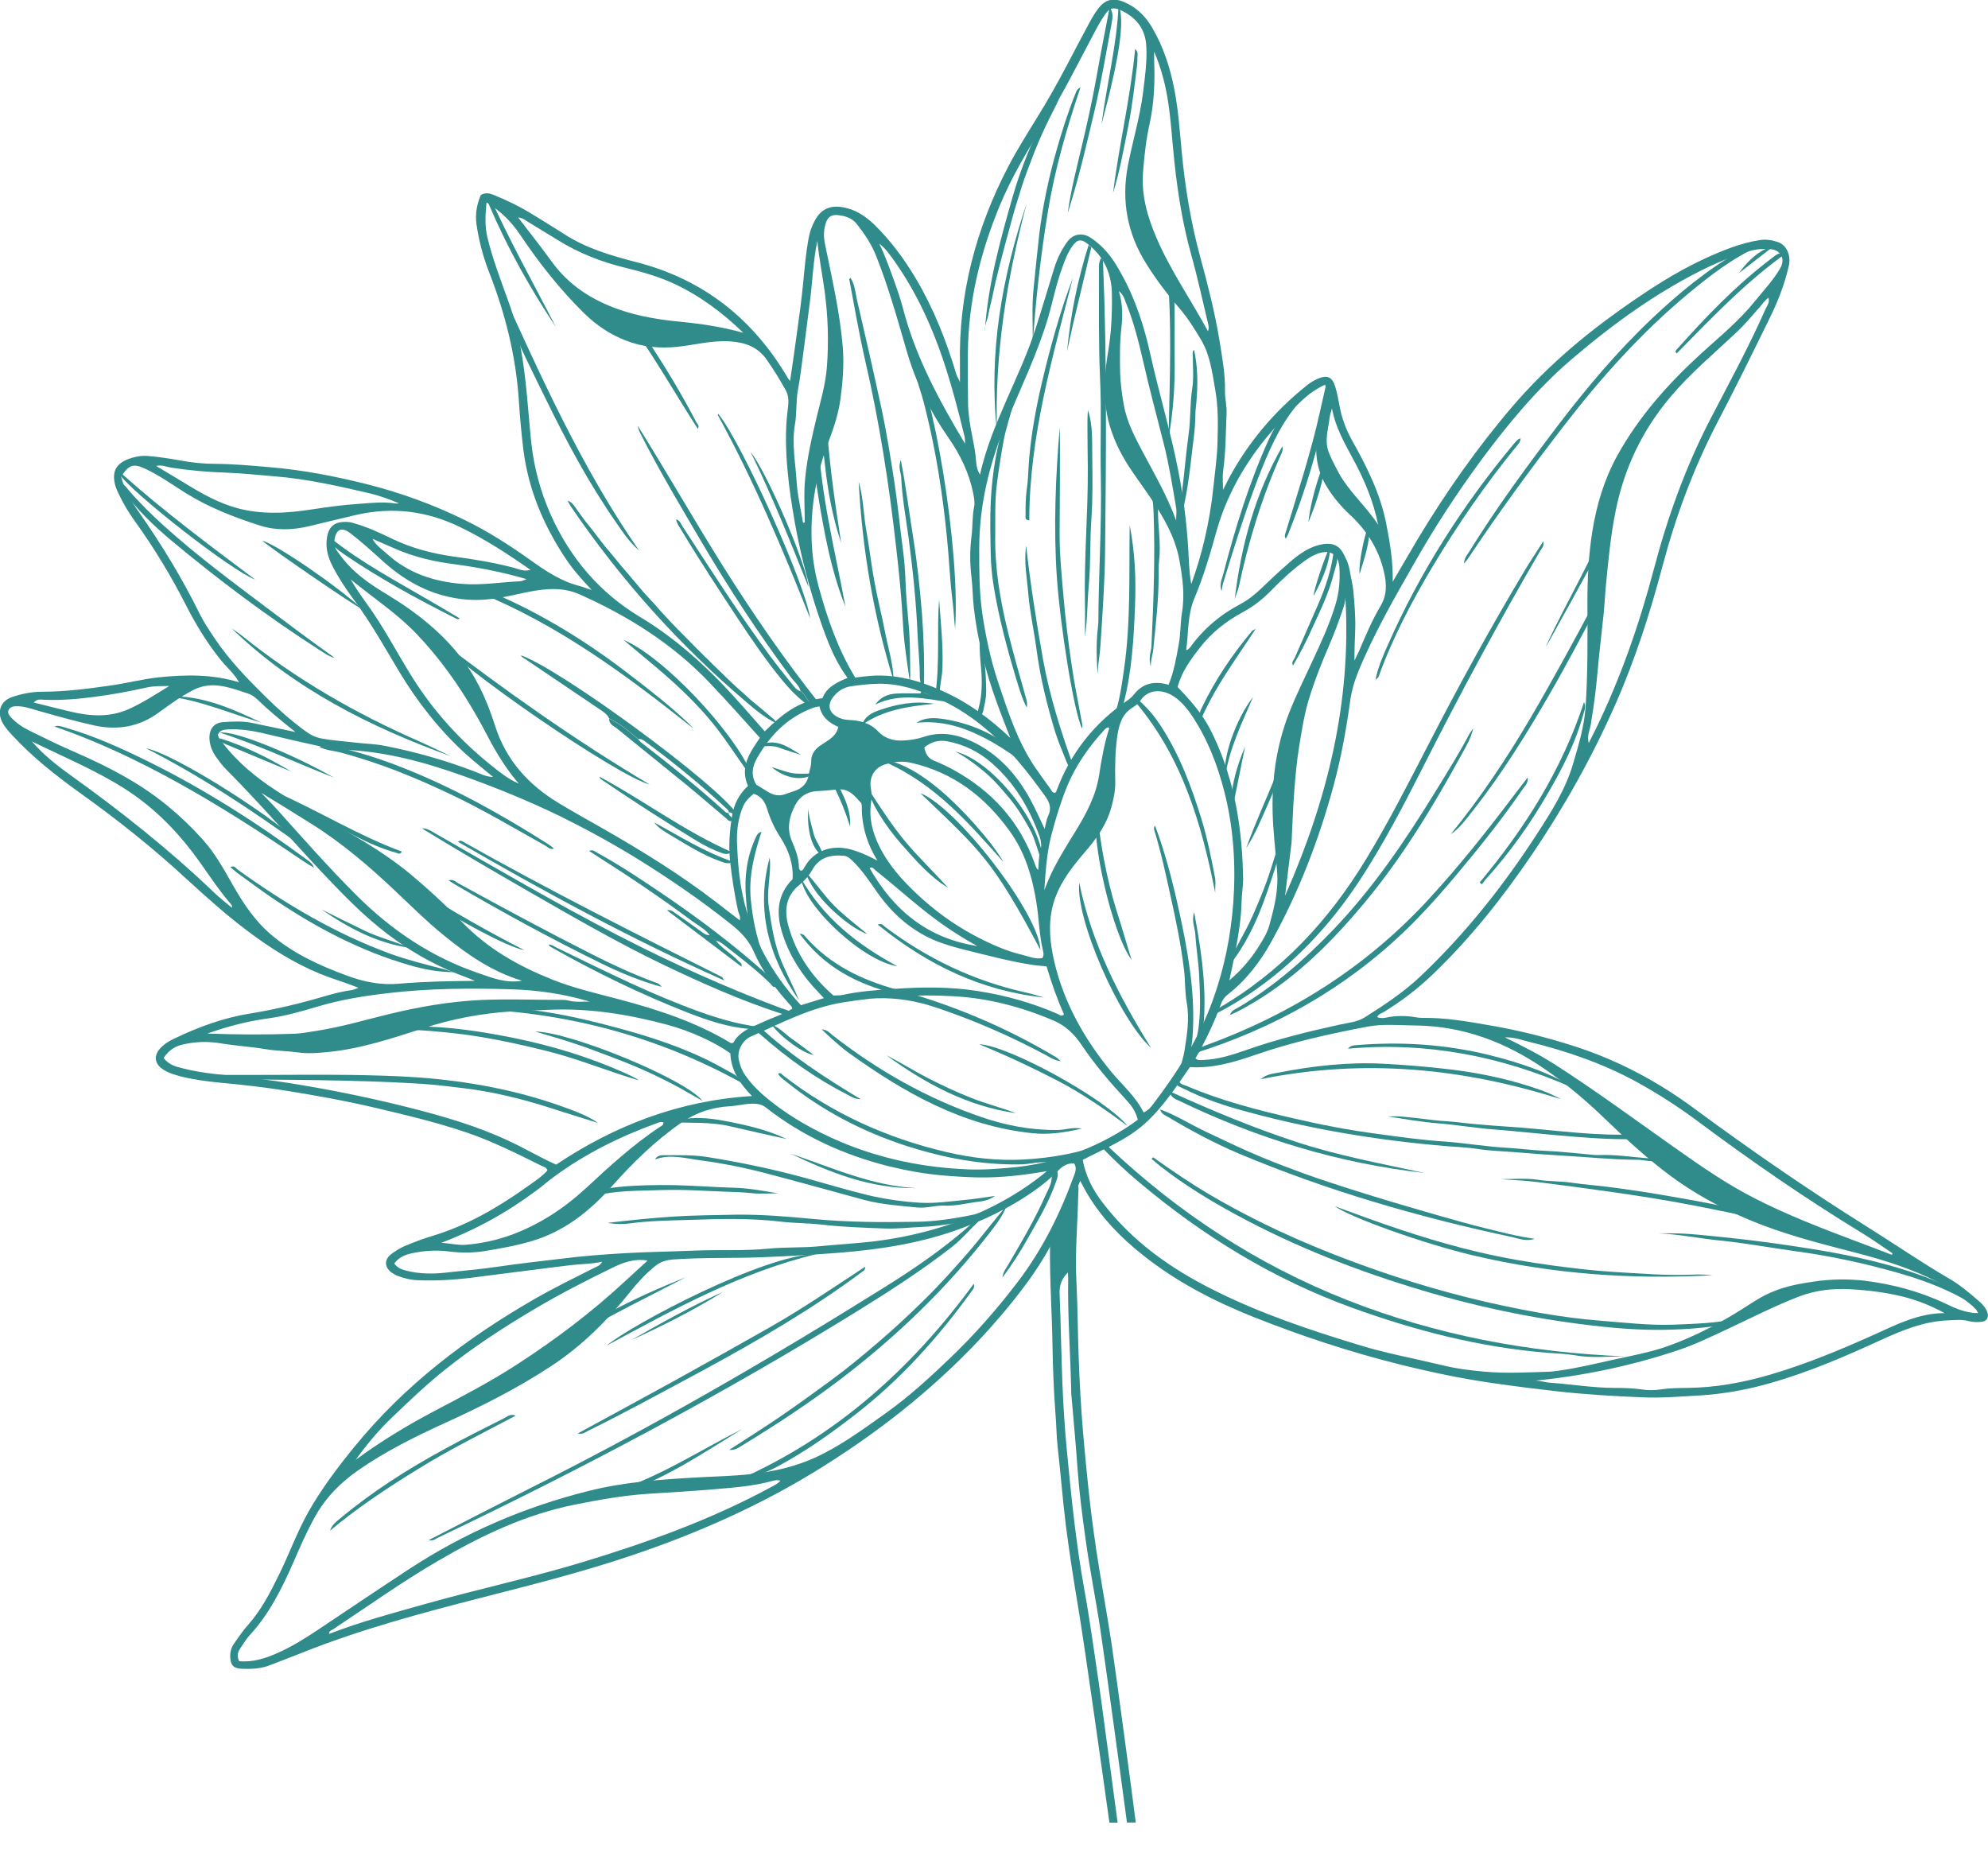 <svg xmlns="http://www.w3.org/2000/svg" width="16" height="15" viewBox="0 0 16 15" fill="none"><g clip-path="url(#clip0_18017_1585)"><path d="M11.089 8.188C11.114 8.196 11.137 8.194 11.161 8.189C11.241 8.172 11.32 8.174 11.4 8.188C11.415 8.19 11.431 8.192 11.445 8.192C11.628 8.189 11.806 8.22 11.984 8.251C12.22 8.291 12.451 8.349 12.68 8.423C13.028 8.536 13.347 8.707 13.641 8.925C14.092 9.258 14.552 9.575 15.027 9.873C15.246 10.01 15.459 10.157 15.682 10.287C15.773 10.339 15.853 10.407 15.932 10.476C15.96 10.501 15.985 10.529 15.996 10.565C16.007 10.604 15.989 10.634 15.949 10.638C15.912 10.642 15.875 10.641 15.839 10.631C15.787 10.618 15.736 10.624 15.684 10.626C15.452 10.634 15.251 10.733 15.047 10.826C14.747 10.962 14.443 11.086 14.123 11.164C13.964 11.202 13.804 11.225 13.641 11.233C13.503 11.241 13.364 11.252 13.226 11.246C12.993 11.237 12.761 11.223 12.528 11.197C12.361 11.178 12.193 11.157 12.026 11.133C11.771 11.097 11.519 11.044 11.27 10.982C10.867 10.882 10.473 10.752 10.088 10.599C9.77 10.472 9.466 10.315 9.197 10.1C9.025 9.964 8.872 9.808 8.757 9.618C8.736 9.585 8.719 9.549 8.694 9.504C8.676 9.547 8.659 9.585 8.645 9.623C8.555 9.846 8.45 10.061 8.312 10.259C8.204 10.413 8.085 10.558 7.96 10.698C7.572 11.128 7.124 11.488 6.635 11.796C6.144 12.106 5.617 12.34 5.066 12.524C4.676 12.655 4.278 12.755 3.88 12.857C3.392 12.982 2.906 13.112 2.437 13.299C2.352 13.333 2.265 13.365 2.18 13.399C2.104 13.43 2.024 13.434 1.943 13.43C1.88 13.428 1.856 13.401 1.853 13.339C1.851 13.297 1.861 13.258 1.885 13.226C1.92 13.175 1.955 13.124 1.996 13.078C2.104 12.956 2.176 12.815 2.247 12.67C2.327 12.508 2.388 12.337 2.477 12.177C2.584 11.986 2.716 11.811 2.854 11.642C3.258 11.146 3.758 10.767 4.31 10.45C4.462 10.363 4.62 10.286 4.776 10.207C4.799 10.194 4.829 10.19 4.846 10.154C4.759 10.174 4.677 10.172 4.594 10.182C4.466 10.197 4.339 10.214 4.211 10.23C4.098 10.245 3.985 10.258 3.873 10.273C3.702 10.297 3.531 10.311 3.358 10.303C3.303 10.301 3.249 10.287 3.197 10.267C3.181 10.26 3.163 10.25 3.149 10.24C3.093 10.195 3.092 10.136 3.149 10.093C3.183 10.067 3.221 10.044 3.26 10.027C3.331 9.998 3.403 9.97 3.476 9.948C3.757 9.864 4.006 9.719 4.242 9.551C4.299 9.51 4.359 9.472 4.406 9.42C4.397 9.392 4.374 9.39 4.355 9.381C4.16 9.284 3.965 9.186 3.757 9.115C3.522 9.035 3.281 8.977 3.039 8.92C2.791 8.861 2.541 8.816 2.29 8.776C2.12 8.749 1.949 8.73 1.778 8.714C1.659 8.703 1.54 8.687 1.425 8.655C1.383 8.643 1.343 8.629 1.307 8.603C1.245 8.56 1.236 8.497 1.288 8.439C1.319 8.404 1.359 8.379 1.4 8.36C1.597 8.265 1.801 8.19 2.019 8.156C2.219 8.123 2.415 8.076 2.609 8.019C2.683 7.997 2.757 7.978 2.833 7.968C2.848 7.966 2.862 7.958 2.886 7.95C2.778 7.907 2.674 7.877 2.575 7.837C2.359 7.748 2.166 7.624 1.981 7.484C1.816 7.359 1.663 7.222 1.511 7.083C1.237 6.829 0.947 6.598 0.643 6.381C0.45 6.242 0.264 6.096 0.102 5.921C0.073 5.89 0.044 5.858 0.022 5.82C-0.027 5.732 0.002 5.642 0.097 5.61C0.175 5.583 0.257 5.567 0.34 5.567C0.525 5.567 0.707 5.543 0.89 5.517C1.02 5.499 1.147 5.465 1.279 5.451C1.495 5.429 1.707 5.425 1.924 5.491C1.885 5.421 1.828 5.374 1.782 5.318C1.669 5.179 1.576 5.027 1.495 4.867C1.376 4.634 1.241 4.411 1.088 4.198C1.039 4.13 0.995 4.059 0.96 3.984C0.947 3.96 0.936 3.934 0.928 3.908C0.898 3.798 0.932 3.731 1.039 3.692C1.088 3.675 1.141 3.665 1.193 3.67C1.278 3.677 1.363 3.69 1.447 3.705C1.541 3.723 1.636 3.733 1.73 3.733C1.878 3.734 2.025 3.747 2.172 3.76C2.435 3.782 2.693 3.832 2.95 3.896C3.223 3.965 3.485 4.06 3.736 4.183C3.924 4.274 4.101 4.388 4.271 4.509C4.395 4.597 4.518 4.68 4.668 4.717C4.699 4.725 4.729 4.74 4.762 4.748C4.686 4.667 4.612 4.586 4.551 4.493C4.375 4.228 4.254 3.943 4.213 3.625C4.196 3.488 4.184 3.351 4.175 3.213C4.151 2.861 4.066 2.523 3.938 2.195C3.889 2.069 3.854 1.939 3.835 1.805C3.823 1.72 3.839 1.641 3.87 1.569C3.911 1.546 3.942 1.557 3.974 1.569C4.083 1.613 4.187 1.664 4.287 1.726C4.368 1.776 4.449 1.825 4.53 1.877C4.71 1.996 4.913 2.056 5.119 2.109C5.66 2.247 6.063 2.567 6.343 3.046C6.347 3.051 6.351 3.055 6.359 3.066C6.378 2.934 6.397 2.807 6.414 2.679C6.433 2.543 6.452 2.406 6.465 2.269C6.476 2.153 6.486 2.037 6.507 1.922C6.516 1.87 6.533 1.821 6.558 1.775C6.615 1.668 6.704 1.643 6.826 1.678C6.906 1.7 6.974 1.748 7.036 1.807C7.169 1.937 7.278 2.085 7.373 2.245C7.516 2.487 7.618 2.747 7.698 3.016C7.704 3.036 7.72 3.054 7.726 3.076C7.726 3.029 7.726 2.983 7.726 2.935C7.714 2.37 7.854 1.841 8.114 1.342C8.182 1.211 8.261 1.086 8.338 0.961C8.426 0.819 8.508 0.675 8.585 0.528C8.647 0.41 8.708 0.293 8.771 0.177C8.792 0.139 8.813 0.102 8.84 0.068C8.894 -0.004 8.959 -0.02 9.044 0.015C9.144 0.056 9.218 0.129 9.272 0.221C9.364 0.377 9.418 0.546 9.452 0.722C9.484 0.888 9.495 1.056 9.511 1.224C9.538 1.508 9.584 1.789 9.659 2.065C9.719 2.286 9.777 2.51 9.814 2.736C9.836 2.873 9.862 3.009 9.859 3.148C9.858 3.206 9.874 3.264 9.872 3.322C9.865 3.478 9.866 3.635 9.844 3.791C9.838 3.836 9.843 3.883 9.843 3.943C9.865 3.902 9.879 3.87 9.895 3.841C10.052 3.553 10.259 3.309 10.515 3.104C10.541 3.082 10.57 3.065 10.601 3.05C10.681 3.015 10.722 3.031 10.747 3.114C10.762 3.163 10.771 3.215 10.781 3.266C10.798 3.363 10.832 3.454 10.88 3.541C11.001 3.756 11.111 3.975 11.158 4.221C11.187 4.369 11.212 4.516 11.209 4.682C11.281 4.559 11.345 4.448 11.411 4.337C11.637 3.962 11.887 3.605 12.172 3.272C12.428 2.973 12.723 2.718 13.043 2.491C13.259 2.338 13.48 2.192 13.721 2.081C13.863 2.016 14.008 1.956 14.165 1.932C14.217 1.924 14.264 1.933 14.309 1.948C14.379 1.971 14.416 2.056 14.397 2.139C14.364 2.284 14.311 2.422 14.246 2.554C14.108 2.836 13.97 3.117 13.824 3.396C13.633 3.762 13.49 4.146 13.383 4.546C13.282 4.929 13.161 5.306 13.001 5.669C12.814 6.093 12.589 6.495 12.329 6.878C12.093 7.225 11.834 7.552 11.53 7.843C11.409 7.959 11.278 8.059 11.135 8.146C11.118 8.156 11.094 8.161 11.085 8.184M15.92 10.568C15.907 10.534 15.881 10.515 15.858 10.496C15.779 10.432 15.698 10.371 15.608 10.324C15.399 10.216 15.177 10.145 14.951 10.086C14.696 10.02 14.44 9.956 14.193 9.863C13.927 9.762 13.676 9.634 13.447 9.465C13.258 9.325 13.086 9.167 12.918 9.005C12.769 8.861 12.613 8.729 12.443 8.611C12.124 8.389 11.777 8.256 11.386 8.253C11.26 8.252 11.13 8.239 11.008 8.262C10.704 8.32 10.402 8.386 10.108 8.488C9.937 8.547 9.764 8.6 9.577 8.588C9.465 8.748 9.36 8.911 9.215 9.042C9.068 9.174 8.887 9.245 8.714 9.335C8.738 9.465 8.795 9.575 8.872 9.676C9.112 9.992 9.428 10.214 9.779 10.388C10.148 10.572 10.538 10.703 10.932 10.823C11.152 10.891 11.378 10.932 11.602 10.986C11.715 11.014 11.83 11.029 11.946 11.039C12.118 11.055 12.29 11.045 12.461 11.04C12.492 11.039 12.523 11.034 12.553 11.03C12.696 11.01 12.836 10.976 12.976 10.945C13.126 10.912 13.277 10.885 13.422 10.834C13.646 10.754 13.855 10.643 14.054 10.515C14.126 10.468 14.198 10.422 14.279 10.391C14.383 10.349 14.49 10.33 14.6 10.314C14.735 10.294 14.872 10.292 15.005 10.307C15.231 10.335 15.45 10.393 15.657 10.491C15.738 10.53 15.822 10.568 15.92 10.568ZM9.62 8.517C9.643 8.537 9.662 8.531 9.68 8.531C9.802 8.527 9.917 8.49 10.029 8.451C10.275 8.364 10.528 8.302 10.783 8.246C10.851 8.231 10.924 8.226 10.985 8.187C11.144 8.087 11.299 7.984 11.437 7.853C11.798 7.51 12.105 7.122 12.375 6.704C12.488 6.529 12.6 6.353 12.66 6.149C12.704 5.998 12.75 5.85 12.761 5.692C12.78 5.412 12.777 5.132 12.776 4.852C12.776 4.658 12.785 4.465 12.816 4.274C12.85 4.063 12.911 3.86 13.013 3.673C13.188 3.354 13.428 3.085 13.695 2.842C13.842 2.708 13.998 2.581 14.124 2.424C14.194 2.338 14.27 2.257 14.326 2.162C14.373 2.083 14.333 2.01 14.244 2.005C14.189 2.001 14.134 2.005 14.079 2.021C13.97 2.053 13.865 2.095 13.761 2.143C13.353 2.337 12.989 2.601 12.647 2.893C12.368 3.132 12.134 3.415 11.916 3.71C11.723 3.973 11.545 4.245 11.384 4.53C11.221 4.815 11.057 5.1 10.932 5.405C10.899 5.486 10.876 5.568 10.865 5.652C10.834 5.877 10.793 6.1 10.734 6.319C10.616 6.756 10.454 7.177 10.235 7.574C10.144 7.739 10.03 7.889 9.879 8.006C9.854 8.026 9.837 8.051 9.827 8.08C9.772 8.231 9.703 8.375 9.622 8.517M1.923 13.369C2.035 13.38 2.134 13.347 2.23 13.305C2.349 13.253 2.458 13.184 2.566 13.112C2.809 12.95 3.051 12.786 3.296 12.626C3.739 12.336 4.219 12.129 4.734 12C5.03 11.925 5.332 11.906 5.636 11.889C5.795 11.88 5.954 11.878 6.113 11.855C6.294 11.83 6.467 11.782 6.63 11.697C6.811 11.604 6.974 11.483 7.139 11.366C7.316 11.239 7.478 11.091 7.636 10.94C7.839 10.747 8.024 10.537 8.194 10.313C8.389 10.056 8.531 9.771 8.641 9.469C8.655 9.433 8.668 9.4 8.645 9.363C8.594 9.36 8.556 9.382 8.522 9.416C8.482 9.455 8.442 9.494 8.398 9.528C8.203 9.68 7.985 9.792 7.753 9.88C7.432 10.002 7.096 10.055 6.756 10.082C6.552 10.098 6.346 10.11 6.14 10.118C5.901 10.128 5.66 10.119 5.421 10.136C5.362 10.14 5.314 10.155 5.27 10.192C5.195 10.252 5.132 10.322 5.072 10.397C4.888 10.627 4.683 10.833 4.435 10.995C4.165 11.173 3.876 11.318 3.582 11.452C3.341 11.562 3.105 11.679 2.887 11.83C2.743 11.93 2.623 12.05 2.537 12.204C2.469 12.325 2.414 12.452 2.359 12.579C2.267 12.788 2.166 12.991 2.009 13.161C1.98 13.193 1.958 13.231 1.934 13.266C1.914 13.295 1.905 13.326 1.924 13.368M3.916 1.627C3.905 1.731 3.902 1.819 3.922 1.907C3.965 2.087 4.032 2.259 4.094 2.432C4.181 2.671 4.215 2.92 4.24 3.17C4.253 3.301 4.262 3.433 4.276 3.564C4.298 3.764 4.35 3.956 4.431 4.139C4.587 4.489 4.825 4.77 5.154 4.967C5.475 5.16 5.74 5.414 5.985 5.693C6.041 5.757 6.097 5.821 6.155 5.886C6.288 5.755 6.424 5.642 6.619 5.619C6.653 5.531 6.735 5.491 6.821 5.456C6.756 5.366 6.71 5.276 6.671 5.181C6.627 5.073 6.59 4.962 6.555 4.852C6.489 4.638 6.435 4.421 6.396 4.2C6.372 4.061 6.35 3.923 6.338 3.781C6.324 3.624 6.319 3.469 6.338 3.313C6.344 3.257 6.356 3.198 6.324 3.141C6.278 3.058 6.228 2.977 6.173 2.898C6.101 2.792 5.997 2.755 5.873 2.747C5.731 2.738 5.593 2.776 5.453 2.791C5.31 2.806 5.171 2.793 5.038 2.741C4.91 2.692 4.799 2.617 4.701 2.521C4.507 2.33 4.34 2.118 4.188 1.892C4.119 1.789 4.035 1.702 3.914 1.628M9.405 5.512C9.449 5.403 9.467 5.294 9.487 5.185C9.503 5.1 9.499 5.014 9.513 4.929C9.537 4.786 9.517 4.646 9.492 4.508C9.458 4.32 9.362 4.158 9.257 4.002C9.191 3.904 9.12 3.812 9.059 3.712C8.969 3.562 8.909 3.403 8.895 3.228C8.884 3.095 8.896 2.963 8.918 2.833C8.944 2.68 8.951 2.528 8.949 2.374C8.948 2.211 8.892 2.075 8.763 1.97C8.702 1.92 8.672 1.922 8.627 1.986C8.592 2.037 8.57 2.095 8.55 2.152C8.5 2.287 8.473 2.429 8.432 2.568C8.346 2.851 8.218 3.117 8.104 3.389C7.966 3.718 7.881 4.058 7.881 4.416C7.881 4.589 7.881 4.761 7.905 4.932C7.933 5.12 7.972 5.307 8.032 5.487C8.114 5.731 8.192 5.978 8.342 6.192C8.379 6.245 8.417 6.298 8.455 6.35C8.465 6.364 8.47 6.385 8.495 6.379C8.498 6.373 8.503 6.368 8.504 6.362C8.617 6.058 8.809 5.817 9.077 5.635C9.094 5.623 9.111 5.608 9.124 5.592C9.195 5.5 9.286 5.478 9.402 5.51M6.376 8.121C6.375 8.099 6.361 8.091 6.352 8.08C6.239 7.953 6.136 7.819 6.068 7.662C6.028 7.568 5.961 7.5 5.883 7.438C5.64 7.244 5.384 7.069 5.119 6.905C4.92 6.783 4.715 6.671 4.506 6.568C4.254 6.446 3.995 6.34 3.732 6.246C3.419 6.134 3.101 6.047 2.765 6.034C2.702 6.031 2.637 6.02 2.575 6.006C2.416 5.972 2.258 5.934 2.1 5.897C2.014 5.878 1.925 5.866 1.835 5.87C1.799 5.872 1.768 5.877 1.753 5.915C1.76 5.94 1.775 5.959 1.791 5.978C1.911 6.134 2.059 6.256 2.223 6.363C2.408 6.486 2.606 6.585 2.798 6.695C2.965 6.792 3.13 6.894 3.281 7.017C3.435 7.144 3.582 7.279 3.721 7.423C3.924 7.634 4.17 7.773 4.438 7.881C4.615 7.952 4.801 7.995 4.984 8.043C5.297 8.126 5.602 8.226 5.881 8.394C5.885 8.396 5.892 8.394 5.902 8.392C5.933 8.331 5.99 8.295 6.052 8.265C6.094 8.246 6.136 8.228 6.178 8.209C6.245 8.18 6.315 8.158 6.376 8.118M6.115 5.937C5.981 5.788 5.85 5.641 5.714 5.498C5.414 5.182 5.055 4.957 4.661 4.782C4.552 4.734 4.44 4.734 4.326 4.751C4.19 4.771 4.059 4.813 3.92 4.824C3.813 4.834 3.71 4.826 3.61 4.803C3.402 4.757 3.224 4.648 3.068 4.504C2.986 4.43 2.903 4.355 2.815 4.288C2.75 4.24 2.706 4.26 2.693 4.34C2.687 4.374 2.693 4.407 2.714 4.436C2.74 4.471 2.765 4.506 2.794 4.537C2.886 4.639 2.998 4.714 3.115 4.784C3.358 4.932 3.58 5.106 3.747 5.341C3.856 5.493 3.927 5.663 3.984 5.839C4.071 6.115 4.25 6.313 4.491 6.46C4.614 6.535 4.741 6.604 4.866 6.676C5.176 6.854 5.479 7.041 5.762 7.259C5.826 7.308 5.888 7.357 5.954 7.407C5.962 7.374 5.945 7.353 5.94 7.33C5.911 7.198 5.891 7.065 5.876 6.931C5.863 6.806 5.872 6.685 5.892 6.565C5.907 6.473 5.948 6.391 6.02 6.325C5.952 6.171 6.036 6.056 6.117 5.936M8.133 5.944C8.095 5.844 8.055 5.745 8.019 5.644C7.931 5.401 7.868 5.152 7.838 4.895C7.828 4.812 7.829 4.729 7.819 4.647C7.805 4.536 7.805 4.427 7.819 4.316C7.829 4.238 7.824 4.157 7.84 4.078C7.847 4.046 7.84 4.011 7.834 3.977C7.801 3.808 7.728 3.657 7.63 3.518C7.485 3.31 7.375 3.086 7.302 2.841C7.226 2.579 7.153 2.316 7.052 2.061C7.014 1.965 6.958 1.882 6.895 1.802C6.855 1.752 6.799 1.737 6.741 1.731C6.687 1.725 6.657 1.752 6.643 1.806C6.629 1.857 6.628 1.906 6.639 1.96C6.695 2.236 6.759 2.51 6.783 2.793C6.794 2.935 6.783 3.073 6.764 3.213C6.747 3.336 6.707 3.452 6.664 3.567C6.57 3.817 6.524 4.074 6.532 4.341C6.536 4.471 6.555 4.597 6.589 4.722C6.658 4.976 6.744 5.225 6.883 5.453C6.925 5.448 6.967 5.442 7.01 5.439C7.212 5.425 7.4 5.478 7.581 5.559C7.788 5.651 7.969 5.783 8.134 5.942M9.157 9.011C9.14 8.943 9.106 8.897 9.066 8.854C8.936 8.714 8.812 8.569 8.705 8.41C8.649 8.325 8.574 8.253 8.478 8.213C8.222 8.104 7.955 8.033 7.677 8.018C7.379 8 7.083 8.02 6.787 8.067C6.518 8.11 6.282 8.237 6.039 8.344C6.033 8.346 6.027 8.35 6.022 8.353C5.963 8.394 5.93 8.468 5.948 8.538C5.958 8.58 5.973 8.619 5.999 8.655C6.054 8.735 6.124 8.8 6.198 8.859C6.37 8.996 6.561 9.102 6.762 9.188C7.097 9.33 7.447 9.399 7.809 9.412C7.907 9.415 8.005 9.408 8.104 9.4C8.308 9.385 8.503 9.34 8.693 9.266C8.857 9.201 9.011 9.12 9.157 9.012M9.205 8.953C9.243 8.936 9.262 8.911 9.28 8.887C9.476 8.63 9.648 8.36 9.76 8.052C9.853 7.796 9.906 7.532 9.926 7.264C9.947 6.965 9.929 6.668 9.855 6.376C9.798 6.152 9.715 5.938 9.583 5.745C9.547 5.694 9.507 5.647 9.457 5.612C9.371 5.549 9.248 5.536 9.18 5.636C9.164 5.658 9.143 5.678 9.119 5.692C9.03 5.745 9.006 5.832 8.992 5.926C8.975 6.048 8.973 6.171 8.976 6.294C8.977 6.366 8.962 6.433 8.943 6.502C8.903 6.646 8.816 6.761 8.721 6.87C8.631 6.976 8.546 7.085 8.496 7.217C8.43 7.389 8.445 7.567 8.486 7.743C8.564 8.072 8.726 8.359 8.939 8.62C9.028 8.729 9.139 8.821 9.205 8.955M9.589 4.697C9.632 4.578 9.665 4.466 9.692 4.353C9.727 4.207 9.752 4.059 9.767 3.909C9.779 3.79 9.797 3.672 9.799 3.552C9.803 3.415 9.805 3.276 9.781 3.139C9.756 2.997 9.739 2.853 9.662 2.727C9.611 2.642 9.559 2.559 9.495 2.484C9.396 2.37 9.305 2.25 9.225 2.122C9.073 1.879 9.024 1.617 9.077 1.336C9.115 1.137 9.175 0.943 9.2 0.742C9.215 0.619 9.232 0.499 9.226 0.375C9.219 0.234 9.146 0.14 9.021 0.083C8.962 0.056 8.932 0.062 8.894 0.116C8.863 0.161 8.835 0.21 8.81 0.258C8.679 0.503 8.558 0.752 8.41 0.986C8.274 1.203 8.143 1.421 8.045 1.658C7.89 2.033 7.795 2.421 7.79 2.828C7.788 2.964 7.79 3.099 7.791 3.234C7.791 3.283 7.796 3.332 7.802 3.381C7.815 3.475 7.839 3.567 7.851 3.662C7.857 3.709 7.853 3.765 7.887 3.82C7.935 3.607 8.014 3.418 8.096 3.23C8.18 3.038 8.269 2.849 8.333 2.65C8.386 2.486 8.434 2.321 8.485 2.157C8.509 2.081 8.543 2.009 8.592 1.943C8.636 1.884 8.707 1.87 8.771 1.909C8.8 1.926 8.826 1.948 8.851 1.97C8.926 2.036 8.979 2.119 9.026 2.206C9.139 2.409 9.209 2.627 9.259 2.854C9.328 3.165 9.421 3.47 9.482 3.783C9.523 3.991 9.55 4.201 9.563 4.411C9.569 4.503 9.569 4.596 9.587 4.697M1.317 8.514C1.361 8.574 1.42 8.585 1.475 8.599C1.642 8.642 1.815 8.651 1.985 8.671C2.137 8.688 2.289 8.709 2.44 8.735C2.726 8.783 3.011 8.843 3.293 8.914C3.57 8.984 3.843 9.063 4.103 9.186C4.228 9.244 4.347 9.316 4.476 9.373C4.95 9.056 5.468 8.857 6.052 8.821C5.95 8.717 5.883 8.61 5.878 8.478C5.755 8.387 5.551 8.296 5.373 8.248C5.06 8.164 4.744 8.112 4.418 8.127C4.317 8.132 4.216 8.134 4.115 8.14C3.875 8.156 3.641 8.199 3.412 8.274C3.155 8.357 2.899 8.443 2.628 8.468C2.551 8.475 2.474 8.481 2.399 8.47C2.31 8.458 2.222 8.458 2.133 8.443C2.015 8.423 1.896 8.417 1.778 8.397C1.673 8.379 1.57 8.383 1.468 8.407C1.407 8.421 1.356 8.455 1.317 8.515M8.422 9.426C8.239 9.458 8.057 9.479 7.872 9.476C7.777 9.474 7.682 9.468 7.587 9.46C7.44 9.447 7.296 9.421 7.153 9.386C6.79 9.295 6.457 9.143 6.162 8.912C6.136 8.892 6.109 8.885 6.077 8.883C6.008 8.879 5.943 8.899 5.875 8.903C5.731 8.911 5.6 8.954 5.48 9.038C5.271 9.183 5.092 9.359 4.924 9.548C4.745 9.749 4.54 9.912 4.277 9.989C4.153 10.026 4.027 10.048 3.899 10.069C3.804 10.084 3.711 10.084 3.615 10.072C3.512 10.059 3.406 10.065 3.304 10.089C3.253 10.101 3.206 10.123 3.173 10.169C3.198 10.204 3.233 10.217 3.268 10.226C3.374 10.253 3.483 10.254 3.59 10.242C3.729 10.226 3.87 10.215 4.01 10.194C4.177 10.169 4.345 10.151 4.511 10.131C4.682 10.109 4.853 10.096 5.024 10.086C5.211 10.075 5.399 10.073 5.587 10.065C5.787 10.056 5.987 10.069 6.187 10.049C6.318 10.036 6.451 10.043 6.582 10.031C6.728 10.017 6.875 10.008 7.022 9.992C7.209 9.97 7.392 9.932 7.571 9.877C7.882 9.78 8.169 9.637 8.423 9.428M3.966 6.251C3.887 6.185 3.815 6.128 3.747 6.067C3.537 5.875 3.362 5.653 3.215 5.409C3.097 5.212 2.984 5.01 2.846 4.824C2.782 4.738 2.723 4.648 2.674 4.552C2.642 4.488 2.622 4.421 2.629 4.348C2.639 4.239 2.69 4.194 2.798 4.201C2.823 4.202 2.846 4.21 2.869 4.217C2.97 4.247 3.064 4.292 3.158 4.337C3.312 4.411 3.475 4.454 3.643 4.478C3.807 4.5 3.97 4.526 4.13 4.568C4.173 4.579 4.217 4.603 4.269 4.586C4.088 4.459 3.905 4.34 3.709 4.245C3.439 4.112 3.159 4.077 2.867 4.144C2.739 4.174 2.611 4.205 2.483 4.236C2.352 4.266 2.223 4.271 2.093 4.23C1.885 4.163 1.682 4.085 1.496 3.969C1.389 3.902 1.286 3.828 1.172 3.774C1.073 3.727 1.037 3.74 0.975 3.837C1.002 3.942 1.057 4.035 1.119 4.123C1.301 4.383 1.466 4.653 1.606 4.938C1.64 5.006 1.683 5.071 1.726 5.135C1.843 5.311 1.988 5.46 2.138 5.608C2.237 5.705 2.339 5.797 2.451 5.879C2.494 5.911 2.537 5.935 2.592 5.944C2.683 5.961 2.774 5.966 2.865 5.977C2.941 5.986 3.019 5.987 3.094 6.002C3.344 6.051 3.589 6.12 3.827 6.212C3.868 6.228 3.909 6.251 3.967 6.253M2.375 5.889C2.259 5.797 2.162 5.717 2.071 5.629C2.049 5.608 2.024 5.59 1.994 5.581C1.933 5.561 1.872 5.539 1.809 5.526C1.724 5.508 1.641 5.51 1.558 5.552C1.458 5.603 1.369 5.668 1.28 5.733C1.121 5.85 0.947 5.88 0.756 5.838C0.6 5.803 0.447 5.76 0.293 5.716C0.237 5.699 0.182 5.681 0.122 5.684C0.099 5.686 0.079 5.693 0.069 5.715C0.059 5.739 0.073 5.755 0.087 5.772C0.13 5.818 0.181 5.853 0.236 5.88C0.349 5.935 0.462 5.992 0.578 6.042C0.733 6.109 0.886 6.182 1.032 6.267C1.258 6.397 1.456 6.561 1.63 6.755C1.73 6.865 1.801 6.995 1.874 7.123C1.958 7.27 2.05 7.41 2.182 7.522C2.364 7.677 2.575 7.772 2.795 7.853C2.93 7.903 3.066 7.93 3.211 7.917C3.413 7.899 3.616 7.896 3.822 7.894C3.8 7.885 3.781 7.876 3.762 7.869C3.552 7.793 3.358 7.691 3.177 7.56C2.997 7.432 2.841 7.281 2.689 7.123C2.394 6.818 2.12 6.493 1.82 6.192C1.789 6.162 1.764 6.126 1.739 6.092C1.709 6.049 1.688 6 1.686 5.947C1.682 5.871 1.719 5.818 1.793 5.812C1.872 5.806 1.953 5.802 2.033 5.819C2.14 5.841 2.247 5.864 2.376 5.891M9.894 7.89C9.987 7.811 10.063 7.724 10.125 7.626C10.163 7.567 10.201 7.506 10.219 7.437C10.256 7.301 10.29 7.163 10.279 7.02C10.27 6.898 10.256 6.775 10.248 6.653C10.226 6.34 10.26 6.035 10.374 5.74C10.43 5.597 10.499 5.459 10.563 5.32C10.633 5.17 10.703 5.019 10.75 4.86C10.778 4.764 10.786 4.668 10.78 4.568C10.773 4.463 10.71 4.421 10.61 4.454C10.572 4.467 10.539 4.487 10.505 4.511C10.407 4.581 10.319 4.662 10.235 4.748C10.167 4.819 10.09 4.88 10.002 4.927C9.868 5 9.751 5.091 9.657 5.213C9.582 5.309 9.509 5.408 9.478 5.529C9.636 5.694 9.703 5.788 9.766 5.922C9.939 6.287 9.999 6.675 10.005 7.075C10.005 7.133 9.994 7.192 9.993 7.25C9.99 7.388 9.968 7.524 9.942 7.66C9.928 7.737 9.91 7.814 9.894 7.891M9.545 5.233C9.556 5.229 9.559 5.228 9.561 5.227C9.568 5.221 9.575 5.214 9.581 5.207C9.688 5.059 9.823 4.946 9.984 4.861C10.046 4.828 10.102 4.783 10.153 4.734C10.221 4.668 10.291 4.602 10.363 4.54C10.448 4.464 10.539 4.394 10.658 4.378C10.72 4.37 10.773 4.387 10.806 4.445C10.83 4.488 10.852 4.532 10.861 4.582C10.871 4.642 10.887 4.701 10.893 4.763C10.902 4.867 10.911 4.971 10.907 5.075C10.904 5.15 10.901 5.224 10.901 5.316C10.918 5.281 10.928 5.262 10.937 5.242C10.99 5.118 11.042 4.993 11.111 4.877C11.164 4.788 11.161 4.696 11.138 4.601C11.096 4.418 10.999 4.267 10.863 4.141C10.795 4.078 10.735 4.007 10.686 3.929C10.626 3.837 10.596 3.737 10.593 3.625C10.59 3.491 10.622 3.363 10.658 3.236C10.671 3.191 10.678 3.147 10.665 3.096C10.596 3.127 10.539 3.168 10.487 3.215C10.373 3.322 10.262 3.434 10.164 3.557C9.997 3.77 9.869 4.003 9.794 4.264C9.742 4.449 9.689 4.635 9.613 4.815C9.557 4.946 9.566 5.09 9.547 5.231M8.39 7.709C8.403 7.686 8.398 7.667 8.394 7.65C8.364 7.525 8.362 7.395 8.342 7.268C8.309 7.06 8.251 6.861 8.125 6.687C7.925 6.41 7.67 6.215 7.332 6.139C7.26 6.122 7.191 6.131 7.123 6.152C7.037 6.178 6.993 6.258 7.009 6.345C7.016 6.382 7.017 6.419 7.011 6.456C6.992 6.582 7.021 6.698 7.077 6.811C7.152 6.963 7.264 7.087 7.385 7.2C7.52 7.326 7.668 7.435 7.833 7.524C7.961 7.592 8.091 7.653 8.233 7.686C8.284 7.699 8.337 7.722 8.39 7.71M6.71 8.012C6.737 8.01 6.758 8.012 6.779 8.008C6.914 7.978 7.052 7.968 7.188 7.959C7.415 7.943 7.644 7.94 7.869 7.976C8.09 8.01 8.306 8.07 8.512 8.16C8.527 8.166 8.542 8.186 8.563 8.163C8.507 8.038 8.462 7.909 8.423 7.777C8.386 7.773 8.352 7.772 8.319 7.767C8.132 7.739 7.948 7.689 7.764 7.644C7.678 7.622 7.592 7.598 7.511 7.563C7.318 7.478 7.172 7.342 7.054 7.173C6.994 7.087 6.936 7 6.86 6.927C6.84 6.908 6.82 6.889 6.789 6.887C6.684 6.878 6.593 6.9 6.538 7C6.512 7.046 6.478 7.086 6.437 7.119C6.325 7.207 6.31 7.325 6.345 7.451C6.406 7.673 6.53 7.857 6.709 8.013M6.283 11.918C6.261 11.908 6.239 11.913 6.219 11.918C6.067 11.96 5.911 11.972 5.755 11.985C5.572 12.001 5.388 12.011 5.204 12.023C5.008 12.037 4.815 12.071 4.623 12.11C4.23 12.189 3.873 12.359 3.529 12.56C3.236 12.73 2.961 12.927 2.679 13.114C2.668 13.121 2.647 13.125 2.648 13.15C2.907 13.05 3.17 12.98 3.433 12.906C3.849 12.789 4.272 12.698 4.686 12.573C5.207 12.415 5.718 12.232 6.199 11.972C6.228 11.956 6.259 11.943 6.282 11.916M12.787 5.979C12.807 5.939 12.821 5.911 12.835 5.884C13.041 5.464 13.194 5.024 13.313 4.572C13.423 4.155 13.569 3.752 13.768 3.368C13.92 3.077 14.077 2.787 14.21 2.486C14.222 2.46 14.245 2.435 14.233 2.396C14.203 2.418 14.186 2.446 14.164 2.47C14.101 2.541 14.041 2.615 13.97 2.68C13.791 2.849 13.602 3.006 13.443 3.196C13.218 3.463 13.073 3.766 13.004 4.108C12.964 4.303 12.945 4.501 12.926 4.7C12.918 4.777 12.915 4.853 12.908 4.929C12.891 5.09 12.871 5.252 12.857 5.413C12.845 5.553 12.826 5.692 12.803 5.831C12.796 5.876 12.771 5.919 12.786 5.978M15.651 10.568C15.546 10.511 15.437 10.466 15.322 10.437C15.181 10.402 15.039 10.384 14.895 10.376C14.752 10.368 14.615 10.383 14.48 10.434C14.276 10.513 14.082 10.613 13.885 10.705C13.762 10.762 13.641 10.821 13.513 10.864C13.135 10.991 12.747 11.073 12.35 11.112C12.393 11.109 12.434 11.126 12.476 11.128C12.651 11.141 12.824 11.17 12.999 11.17C13.069 11.17 13.14 11.172 13.211 11.182C13.262 11.19 13.316 11.19 13.367 11.182C13.437 11.171 13.508 11.171 13.578 11.17C13.807 11.168 14.029 11.127 14.248 11.063C14.537 10.978 14.815 10.862 15.089 10.739C15.267 10.658 15.444 10.568 15.651 10.568M15.226 10.098C15.226 10.098 15.23 10.09 15.232 10.087C15.151 10.033 15.072 9.976 14.99 9.926C14.527 9.644 14.082 9.336 13.648 9.012C13.499 8.902 13.344 8.803 13.182 8.713C12.905 8.56 12.61 8.459 12.304 8.384C12.245 8.37 12.187 8.346 12.112 8.349C12.255 8.419 12.387 8.486 12.511 8.565C12.845 8.779 13.164 9.015 13.489 9.244C13.693 9.388 13.898 9.53 14.12 9.643C14.383 9.778 14.659 9.884 14.934 9.988C15.031 10.024 15.128 10.061 15.224 10.098M2.861 11.75C3.063 11.601 3.276 11.472 3.496 11.356C3.722 11.237 3.948 11.12 4.163 10.98C4.47 10.781 4.762 10.561 5.031 10.311C5.09 10.257 5.149 10.203 5.212 10.145C5.101 10.127 5.009 10.163 4.921 10.207C4.703 10.313 4.487 10.424 4.279 10.549C4.039 10.692 3.805 10.845 3.586 11.02C3.436 11.139 3.298 11.271 3.16 11.403C3.049 11.508 2.951 11.626 2.862 11.75M6.068 6.387C6.01 6.433 5.987 6.466 5.968 6.522C5.937 6.61 5.928 6.704 5.932 6.794C5.938 6.931 5.948 7.068 5.977 7.204C6.049 7.544 6.209 7.834 6.446 8.09C6.506 8.071 6.565 8.053 6.631 8.033C6.61 8.01 6.598 7.997 6.585 7.984C6.459 7.854 6.362 7.706 6.304 7.535C6.247 7.369 6.245 7.21 6.379 7.075C6.386 6.955 6.349 6.848 6.288 6.751C6.239 6.676 6.201 6.599 6.175 6.513C6.159 6.461 6.133 6.41 6.068 6.389M8.408 6.67C8.418 6.63 8.422 6.595 8.436 6.566C8.466 6.504 8.447 6.457 8.41 6.405C8.34 6.308 8.268 6.212 8.19 6.121C8.007 5.91 7.798 5.73 7.539 5.617C7.387 5.55 7.229 5.498 7.06 5.503C6.99 5.505 6.919 5.513 6.85 5.523C6.79 5.532 6.741 5.562 6.704 5.612C6.659 5.672 6.67 5.729 6.732 5.766C6.762 5.783 6.794 5.793 6.828 5.794C6.918 5.798 7 5.815 7.069 5.888C7.117 5.94 7.187 5.963 7.262 5.96C7.321 5.958 7.379 5.949 7.433 5.931C7.571 5.884 7.7 5.909 7.825 5.968C8.033 6.067 8.18 6.23 8.289 6.428C8.332 6.505 8.367 6.587 8.408 6.672M5.982 2.678C5.818 2.519 5.637 2.383 5.429 2.285C5.304 2.227 5.171 2.189 5.037 2.156C4.841 2.109 4.657 2.037 4.486 1.93C4.407 1.882 4.329 1.834 4.25 1.786C4.228 1.772 4.207 1.754 4.17 1.75C4.263 1.872 4.354 1.986 4.44 2.105C4.577 2.295 4.763 2.414 4.979 2.49C5.144 2.548 5.318 2.575 5.491 2.591C5.656 2.607 5.818 2.633 5.982 2.678ZM10.344 7.206C10.687 6.429 10.877 5.643 10.828 4.809C10.828 4.846 10.815 4.881 10.804 4.915C10.772 5.009 10.738 5.1 10.699 5.19C10.64 5.328 10.583 5.468 10.539 5.612C10.498 5.741 10.478 5.874 10.456 6.007C10.437 6.125 10.426 6.244 10.417 6.363C10.406 6.501 10.402 6.639 10.395 6.777C10.395 6.786 10.393 6.795 10.392 6.804C10.376 6.932 10.361 7.059 10.343 7.206M2.101 6.379C2.145 6.425 2.19 6.47 2.233 6.518C2.442 6.751 2.65 6.987 2.872 7.208C3.153 7.488 3.475 7.704 3.851 7.832C3.961 7.87 4.07 7.915 4.201 7.893C3.958 7.819 3.763 7.683 3.576 7.531C3.44 7.421 3.315 7.297 3.188 7.177C2.973 6.973 2.75 6.782 2.498 6.625C2.367 6.543 2.237 6.462 2.101 6.38M9.722 2.665C9.732 2.641 9.727 2.622 9.723 2.605C9.679 2.421 9.639 2.235 9.588 2.053C9.52 1.81 9.48 1.562 9.453 1.313C9.433 1.134 9.425 0.953 9.394 0.775C9.373 0.657 9.342 0.541 9.289 0.415C9.289 0.449 9.289 0.467 9.289 0.486C9.296 0.658 9.289 0.829 9.252 0.998C9.224 1.123 9.21 1.252 9.2 1.379C9.184 1.567 9.234 1.744 9.308 1.915C9.42 2.176 9.584 2.411 9.721 2.664M1.669 8.318C1.901 8.327 2.132 8.328 2.362 8.32C2.429 8.318 2.496 8.304 2.562 8.294C2.75 8.264 2.932 8.21 3.117 8.165C3.365 8.104 3.616 8.06 3.87 8.048C4.079 8.039 4.289 8.047 4.499 8.047C4.524 8.047 4.549 8.046 4.573 8.052C4.63 8.068 4.688 8.06 4.746 8.061C4.54 7.999 4.328 7.968 4.115 7.962C3.786 7.952 3.457 7.954 3.13 7.992C2.94 8.014 2.753 8.043 2.57 8.097C2.435 8.137 2.299 8.177 2.159 8.196C1.991 8.219 1.829 8.261 1.669 8.318M1.257 3.75C1.342 3.801 1.424 3.85 1.505 3.899C1.631 3.977 1.762 4.048 1.904 4.088C2.105 4.144 2.31 4.131 2.515 4.099C2.639 4.08 2.764 4.063 2.889 4.055C2.987 4.048 3.084 4.036 3.182 4.052C3.192 4.054 3.201 4.051 3.211 4.051C3.132 4.017 3.054 3.989 2.974 3.97C2.724 3.912 2.474 3.855 2.216 3.834C2.085 3.823 1.953 3.809 1.822 3.804C1.671 3.799 1.522 3.786 1.374 3.763C1.337 3.757 1.303 3.739 1.258 3.75M4.174 6.305C4.086 6.203 4.014 6.09 3.95 5.973C3.908 5.894 3.867 5.815 3.822 5.738C3.689 5.508 3.536 5.294 3.352 5.101C3.192 4.934 3 4.809 2.822 4.663C2.861 4.729 2.903 4.792 2.948 4.853C3.087 5.043 3.193 5.251 3.317 5.449C3.492 5.728 3.711 5.968 3.969 6.172C4.032 6.223 4.097 6.273 4.174 6.306M3.552 10.002C3.619 10.006 3.684 10.023 3.747 10.018C3.875 10.008 4 9.981 4.122 9.936C4.345 9.852 4.538 9.726 4.712 9.566C4.902 9.39 5.092 9.215 5.308 9.071C5.322 9.063 5.342 9.055 5.339 9.033C5.319 9.025 5.303 9.034 5.285 9.04C4.989 9.147 4.709 9.286 4.454 9.474C4.407 9.509 4.364 9.547 4.316 9.582C4.081 9.758 3.827 9.898 3.552 10.002ZM7.062 6.927C6.98 6.794 6.936 6.652 6.936 6.498C6.936 6.486 6.936 6.471 6.93 6.462C6.881 6.408 6.835 6.347 6.749 6.353C6.691 6.357 6.633 6.365 6.576 6.367C6.497 6.371 6.438 6.41 6.403 6.474C6.354 6.565 6.329 6.664 6.372 6.766C6.402 6.837 6.431 6.907 6.43 6.986C6.43 6.993 6.439 7.001 6.443 7.008C6.459 7.007 6.466 6.997 6.471 6.986C6.551 6.837 6.709 6.789 6.876 6.845C6.94 6.865 7.001 6.894 7.063 6.927M6.465 4.208C6.469 4.207 6.473 4.206 6.477 4.204C6.477 4.087 6.468 3.97 6.48 3.854C6.496 3.68 6.536 3.51 6.577 3.34C6.609 3.212 6.645 3.084 6.655 2.954C6.671 2.748 6.664 2.541 6.636 2.337C6.618 2.207 6.592 2.078 6.578 1.939C6.543 2.109 6.539 2.276 6.517 2.439C6.5 2.564 6.486 2.688 6.469 2.812C6.454 2.921 6.442 3.031 6.422 3.139C6.405 3.231 6.414 3.325 6.398 3.415C6.371 3.572 6.403 3.728 6.412 3.883C6.419 3.992 6.446 4.1 6.463 4.208M9.466 4.19C9.466 4.141 9.471 4.113 9.466 4.087C9.437 3.915 9.409 3.742 9.367 3.574C9.31 3.348 9.249 3.124 9.198 2.897C9.162 2.739 9.121 2.582 9.06 2.432C9.049 2.404 9.043 2.375 9.005 2.342C9.037 2.451 9.036 2.547 9.025 2.641C9.011 2.76 9.013 2.879 9.015 2.999C9.018 3.084 9.029 3.17 9.044 3.254C9.068 3.396 9.135 3.52 9.201 3.645C9.293 3.818 9.392 3.988 9.467 4.191M6.085 6.314C6.118 6.334 6.151 6.355 6.186 6.376C6.227 6.4 6.271 6.409 6.318 6.392C6.347 6.381 6.376 6.373 6.405 6.362C6.463 6.339 6.5 6.297 6.509 6.234C6.515 6.198 6.53 6.164 6.529 6.126C6.528 6.073 6.556 6.033 6.598 6.003C6.623 5.985 6.65 5.97 6.675 5.952C6.709 5.926 6.738 5.897 6.747 5.85C6.67 5.817 6.614 5.769 6.595 5.685C6.576 5.689 6.56 5.691 6.546 5.696C6.343 5.77 6.201 5.913 6.096 6.096C6.054 6.168 6.041 6.239 6.087 6.315M0.258 5.968C0.348 6.074 0.456 6.158 0.568 6.239C0.974 6.53 1.364 6.839 1.725 7.185C1.768 7.226 1.817 7.264 1.867 7.306C1.866 7.293 1.867 7.285 1.864 7.283C1.746 7.148 1.653 6.995 1.545 6.853C1.391 6.653 1.214 6.481 1.001 6.346C0.766 6.197 0.51 6.091 0.259 5.968M8.356 7.003C8.36 6.946 8.359 6.892 8.375 6.838C8.384 6.804 8.379 6.766 8.366 6.729C8.284 6.503 8.166 6.302 7.982 6.141C7.877 6.049 7.758 5.991 7.623 5.966C7.558 5.954 7.496 5.968 7.439 6.016C7.449 6.067 7.471 6.106 7.524 6.125C7.575 6.145 7.625 6.169 7.674 6.196C7.985 6.367 8.209 6.614 8.328 6.951C8.335 6.969 8.339 6.987 8.356 7.002M7.767 3.573C7.766 3.548 7.767 3.532 7.764 3.518C7.714 3.309 7.659 3.101 7.591 2.897C7.496 2.616 7.373 2.35 7.202 2.106C7.164 2.054 7.129 2 7.077 1.961C7.117 2.045 7.15 2.132 7.181 2.218C7.212 2.304 7.244 2.391 7.267 2.48C7.368 2.871 7.557 3.22 7.768 3.573M8.923 5.854C8.909 5.853 8.901 5.862 8.892 5.87C8.766 6.006 8.659 6.157 8.588 6.329C8.536 6.457 8.496 6.59 8.461 6.723C8.424 6.868 8.415 7.017 8.405 7.164C8.428 7.103 8.453 7.045 8.482 6.987C8.536 6.883 8.598 6.784 8.659 6.685C8.745 6.545 8.821 6.401 8.846 6.238C8.865 6.111 8.888 5.984 8.927 5.862C8.927 5.86 8.924 5.857 8.921 5.854M2.997 4.335C3.026 4.39 3.073 4.42 3.114 4.457C3.285 4.613 3.492 4.681 3.718 4.699C3.875 4.712 4.031 4.685 4.187 4.678C4.201 4.678 4.215 4.669 4.238 4.661C4.041 4.603 3.851 4.567 3.658 4.541C3.493 4.52 3.333 4.483 3.18 4.416C3.119 4.39 3.058 4.363 2.997 4.336M1.362 5.521C1.301 5.522 1.244 5.52 1.186 5.532C1.046 5.563 0.904 5.59 0.762 5.608C0.629 5.626 0.494 5.637 0.359 5.632C0.331 5.631 0.298 5.622 0.272 5.654C0.37 5.679 0.465 5.702 0.559 5.725C0.719 5.764 0.878 5.777 1.036 5.707C1.151 5.655 1.255 5.587 1.362 5.521ZM10.72 3.287C10.712 3.315 10.705 3.335 10.702 3.356C10.692 3.449 10.658 3.541 10.693 3.637C10.712 3.689 10.739 3.737 10.764 3.786C10.848 3.951 10.993 4.07 11.092 4.224C11.054 4.036 10.981 3.861 10.89 3.694C10.821 3.566 10.748 3.439 10.72 3.287ZM7.868 7.615C7.71 7.529 7.564 7.43 7.424 7.317C7.297 7.216 7.176 7.107 7.048 7.006C7.034 6.995 7.021 6.972 6.999 6.986C7.193 7.33 7.472 7.554 7.867 7.614" fill="#308C8B"></path><path d="M8.82 12.45C8.774 12.149 8.745 11.847 8.718 11.544C8.701 11.341 8.689 11.139 8.682 10.936C8.674 10.733 8.674 10.53 8.664 10.327C8.65 10.09 8.673 9.853 8.678 9.617C8.678 9.587 8.687 9.556 8.669 9.527C8.656 9.529 8.645 9.536 8.642 9.548C8.615 9.656 8.556 9.75 8.502 9.846C8.471 9.9 8.453 9.955 8.451 10.019C8.447 10.293 8.467 10.567 8.471 10.841C8.474 11.016 8.481 11.192 8.494 11.366C8.502 11.458 8.502 11.55 8.512 11.642C8.536 11.853 8.552 12.064 8.578 12.274C8.607 12.503 8.643 12.73 8.681 12.957C8.725 13.216 8.893 14.409 8.929 14.669H8.995C8.985 14.598 8.855 13.62 8.844 13.549C8.806 13.297 8.773 13.045 8.727 12.793C8.661 12.428 8.623 12.058 8.588 11.689C8.57 11.509 8.559 11.327 8.551 11.146C8.541 10.9 8.538 10.654 8.528 10.408C8.526 10.342 8.545 10.291 8.595 10.241C8.596 10.261 8.597 10.274 8.597 10.286C8.592 10.582 8.614 10.876 8.621 11.172C8.621 11.187 8.621 11.203 8.622 11.218C8.639 11.418 8.658 11.616 8.672 11.815C8.685 12.001 8.709 12.187 8.735 12.373C8.768 12.619 8.818 12.863 8.855 13.108C8.889 13.331 9.041 14.444 9.07 14.668C9.096 14.668 9.115 14.668 9.141 14.668C9.119 14.487 8.975 13.42 8.948 13.24C8.908 12.976 8.859 12.713 8.819 12.449" fill="#308C8B"></path><path d="M4.896 9.841C5.084 9.819 5.252 9.802 5.42 9.791C5.586 9.78 5.752 9.78 5.918 9.776C6.13 9.773 6.341 9.791 6.553 9.811C6.825 9.837 7.099 9.838 7.373 9.833C7.531 9.831 7.684 9.807 7.837 9.775C7.88 9.766 7.92 9.741 7.975 9.746C7.853 9.832 7.772 9.949 7.661 10.036C7.42 10.223 7.165 10.388 6.905 10.549C5.817 11.222 4.688 11.82 3.534 12.371C3.51 12.381 3.489 12.405 3.45 12.395C3.726 12.253 3.995 12.114 4.265 11.978C5.242 11.489 6.186 10.943 7.112 10.364C7.334 10.226 7.55 10.079 7.75 9.91C7.781 9.884 7.81 9.857 7.839 9.83C7.82 9.807 7.805 9.823 7.789 9.827C7.668 9.847 7.548 9.869 7.425 9.874C7.324 9.878 7.222 9.891 7.121 9.887C6.952 9.881 6.783 9.875 6.615 9.856C6.505 9.843 6.395 9.845 6.285 9.832C6.036 9.802 5.787 9.81 5.538 9.818C5.382 9.823 5.225 9.825 5.069 9.846C5.019 9.853 4.968 9.854 4.896 9.843" fill="#308C8B"></path><path d="M13.076 10.916C12.942 10.916 12.808 10.932 12.673 10.907C12.604 10.895 12.533 10.894 12.462 10.888C11.917 10.845 11.393 10.71 10.882 10.525C10.248 10.295 9.681 9.947 9.167 9.514C9.068 9.431 8.973 9.343 8.88 9.246C8.829 9.261 8.776 9.275 8.724 9.291C8.612 9.324 8.499 9.35 8.381 9.354C8.327 9.356 8.272 9.37 8.217 9.371C7.904 9.377 7.601 9.32 7.303 9.225C6.946 9.11 6.618 8.94 6.325 8.703C6.302 8.685 6.277 8.668 6.262 8.641C6.284 8.629 6.292 8.646 6.303 8.655C6.695 8.96 7.136 9.159 7.618 9.272C7.822 9.32 8.029 9.343 8.239 9.332C8.472 9.319 8.701 9.277 8.921 9.192C8.944 9.2 8.933 9.214 8.924 9.232C9.485 9.762 10.12 10.178 10.84 10.462C11.557 10.745 12.304 10.885 13.074 10.916" fill="#308C8B"></path><path d="M13.578 9.343C13.459 9.346 13.339 9.357 13.219 9.337C13.201 9.334 13.182 9.334 13.164 9.334C12.964 9.332 12.765 9.311 12.566 9.3C12.446 9.293 12.326 9.284 12.207 9.274C12.101 9.265 11.993 9.263 11.887 9.246C11.809 9.234 11.728 9.231 11.649 9.225C11.073 9.177 10.507 9.082 9.951 8.924C9.807 8.883 9.666 8.831 9.531 8.764C9.504 8.75 9.473 8.743 9.453 8.713C9.482 8.631 9.517 8.551 9.532 8.462C9.553 8.332 9.575 8.202 9.551 8.069C9.536 7.985 9.54 7.898 9.53 7.812C9.507 7.614 9.467 7.419 9.424 7.225C9.384 7.042 9.345 6.86 9.29 6.681C9.287 6.67 9.286 6.657 9.296 6.644C9.38 6.869 9.439 7.1 9.49 7.333C9.524 7.488 9.555 7.644 9.576 7.802C9.601 7.981 9.611 8.164 9.598 8.345C9.591 8.439 9.567 8.532 9.525 8.619C9.512 8.646 9.493 8.671 9.491 8.703C9.503 8.729 9.529 8.731 9.551 8.74C9.828 8.859 10.119 8.933 10.412 9.001C10.635 9.053 10.861 9.096 11.088 9.126C11.27 9.151 11.452 9.176 11.636 9.188C11.798 9.2 11.959 9.228 12.121 9.237C12.225 9.243 12.329 9.257 12.434 9.262C12.559 9.267 12.685 9.282 12.809 9.293C12.828 9.295 12.847 9.297 12.865 9.296C13 9.29 13.135 9.313 13.269 9.322C13.373 9.329 13.475 9.334 13.578 9.343Z" fill="#308C8B"></path><path d="M9.281 9.314C9.428 9.419 9.578 9.521 9.734 9.613C10.207 9.892 10.711 10.102 11.231 10.274C11.613 10.4 12.002 10.497 12.398 10.567C12.56 10.595 12.725 10.617 12.89 10.63C13.083 10.645 13.276 10.668 13.47 10.661C13.638 10.654 13.808 10.65 13.974 10.614C13.997 10.609 14.022 10.603 14.046 10.615C14.021 10.643 13.986 10.641 13.953 10.648C13.796 10.678 13.637 10.695 13.478 10.7C13.29 10.708 13.102 10.698 12.916 10.679C12.418 10.628 11.928 10.529 11.449 10.386C10.929 10.231 10.427 10.036 9.95 9.777C9.738 9.662 9.534 9.538 9.344 9.39C9.318 9.37 9.294 9.348 9.268 9.327C9.272 9.322 9.277 9.318 9.281 9.314Z" fill="#308C8B"></path><path d="M9.709 8.196C9.736 8.148 9.766 8.138 9.792 8.123C10.307 7.827 10.697 7.408 11.001 6.904C11.182 6.605 11.341 6.292 11.502 5.981C11.743 5.513 11.995 5.053 12.265 4.602C12.313 4.521 12.365 4.444 12.421 4.356C12.429 4.397 12.408 4.413 12.396 4.433C12.063 5.004 11.751 5.585 11.452 6.175C11.295 6.485 11.135 6.793 10.944 7.084C10.705 7.448 10.412 7.761 10.049 8.004C9.947 8.071 9.842 8.134 9.709 8.195" fill="#308C8B"></path><path d="M9.6 8.503C9.612 8.416 9.635 8.35 9.645 8.28C9.665 8.135 9.658 7.991 9.651 7.848C9.646 7.74 9.627 7.634 9.621 7.527C9.619 7.469 9.587 7.414 9.611 7.342C9.679 7.706 9.729 8.057 9.664 8.418C9.675 8.432 9.689 8.418 9.702 8.414C10.383 8.166 10.982 7.791 11.478 7.259C11.734 6.984 11.967 6.689 12.193 6.39C12.225 6.348 12.256 6.308 12.296 6.256C12.3 6.303 12.274 6.324 12.258 6.347C12.1 6.577 11.926 6.797 11.746 7.012C11.636 7.144 11.523 7.274 11.403 7.397C10.927 7.885 10.361 8.225 9.719 8.443C9.698 8.45 9.677 8.455 9.657 8.464C9.642 8.471 9.628 8.484 9.6 8.503" fill="#308C8B"></path><path d="M7.323 5.489C7.301 5.332 7.275 5.175 7.267 5.015C7.256 4.81 7.236 4.606 7.212 4.401C7.155 3.894 7.077 3.392 6.962 2.896C6.913 2.681 6.876 2.464 6.835 2.247C6.835 2.246 6.839 2.243 6.845 2.236C6.88 2.29 6.884 2.351 6.896 2.408C6.965 2.703 7.032 2.998 7.096 3.295C7.138 3.492 7.169 3.692 7.2 3.892C7.227 4.071 7.244 4.251 7.268 4.431C7.278 4.507 7.284 4.583 7.287 4.66C7.291 4.787 7.303 4.912 7.314 5.037C7.326 5.169 7.324 5.301 7.326 5.432C7.326 5.451 7.324 5.469 7.323 5.488" fill="#308C8B"></path><path d="M11.782 4.534C11.787 4.488 11.808 4.465 11.824 4.441C12.041 4.09 12.285 3.758 12.534 3.43C12.768 3.123 13.015 2.829 13.295 2.564C13.51 2.361 13.738 2.172 13.995 2.024C14.084 1.974 14.099 1.969 14.165 1.964C14.174 1.976 14.161 1.979 14.156 1.982C13.943 2.077 13.762 2.219 13.584 2.366C13.211 2.677 12.889 3.036 12.592 3.42C12.321 3.771 12.059 4.128 11.814 4.497C11.808 4.507 11.799 4.515 11.782 4.535" fill="#308C8B"></path><path d="M3.397 6.666C3.441 6.666 3.473 6.69 3.506 6.709C3.994 6.988 4.479 7.273 4.978 7.53C5.404 7.75 5.841 7.947 6.289 8.115C6.323 8.128 6.368 8.13 6.391 8.18C6.347 8.176 6.313 8.166 6.279 8.155C5.96 8.051 5.655 7.915 5.353 7.771C4.976 7.591 4.615 7.381 4.252 7.173C3.975 7.013 3.699 6.853 3.427 6.686C3.416 6.68 3.406 6.672 3.396 6.666" fill="#308C8B"></path><path d="M1.627 8.651C1.774 8.651 1.922 8.651 2.069 8.651C2.318 8.651 2.568 8.648 2.816 8.651C2.995 8.654 3.173 8.658 3.351 8.67C3.771 8.7 4.183 8.776 4.579 8.925C4.66 8.955 4.74 8.987 4.814 9.038C4.686 8.997 4.558 8.959 4.43 8.917C4.202 8.844 3.971 8.787 3.733 8.758C3.618 8.744 3.503 8.73 3.385 8.722C2.845 8.689 2.303 8.691 1.762 8.686C1.729 8.686 1.695 8.683 1.662 8.679C1.65 8.679 1.639 8.67 1.629 8.666C1.629 8.662 1.627 8.657 1.627 8.653" fill="#308C8B"></path><path d="M8.833 5.418C8.826 5.306 8.822 5.194 8.833 5.081C8.835 5.054 8.84 5.026 8.84 4.999C8.842 4.614 8.867 4.23 8.86 3.845C8.854 3.583 8.866 3.32 8.854 3.059C8.841 2.77 8.845 2.48 8.845 2.191C8.845 2.156 8.839 2.118 8.861 2.078C8.882 2.091 8.877 2.11 8.878 2.125C8.91 2.898 8.902 3.671 8.894 4.444C8.891 4.692 8.873 4.942 8.857 5.19C8.852 5.266 8.838 5.342 8.834 5.418" fill="#308C8B"></path><path d="M6.444 5.564C6.433 5.517 6.393 5.488 6.366 5.451C6.105 5.101 5.867 4.736 5.645 4.36C5.479 4.077 5.31 3.795 5.161 3.502C5.148 3.478 5.137 3.454 5.133 3.427C5.369 3.804 5.589 4.191 5.826 4.568C6.063 4.944 6.314 5.309 6.589 5.656C6.561 5.682 6.549 5.653 6.533 5.655C6.487 5.64 6.483 5.585 6.445 5.564" fill="#308C8B"></path><path d="M9.337 8.929C9.462 8.973 9.572 9.044 9.69 9.101C9.813 9.158 9.934 9.218 10.058 9.272C10.179 9.325 10.302 9.374 10.426 9.419C10.552 9.467 10.68 9.509 10.809 9.551C10.934 9.591 11.06 9.63 11.186 9.668C11.313 9.706 11.439 9.742 11.565 9.779C11.695 9.815 11.825 9.854 11.955 9.885C12.083 9.916 12.21 9.951 12.353 9.97C12.282 9.993 12.227 9.969 12.174 9.957C11.42 9.797 10.682 9.583 9.97 9.284C9.775 9.201 9.588 9.101 9.405 8.992C9.38 8.977 9.348 8.968 9.337 8.93" fill="#308C8B"></path><path d="M11.857 5.864C11.835 5.947 11.802 6.002 11.772 6.057C11.537 6.486 11.285 6.905 10.969 7.281C10.719 7.579 10.445 7.853 10.109 8.057C10.044 8.095 9.979 8.136 9.898 8.169C9.915 8.128 9.943 8.122 9.965 8.109C10.25 7.941 10.497 7.725 10.726 7.487C11.046 7.154 11.303 6.776 11.544 6.385C11.64 6.228 11.739 6.072 11.825 5.909C11.83 5.899 11.837 5.891 11.856 5.864" fill="#308C8B"></path><path d="M5.87 11.668C6.007 11.579 6.147 11.491 6.282 11.399C6.419 11.305 6.554 11.207 6.688 11.109C6.824 11.009 6.955 10.9 7.083 10.79C7.21 10.681 7.331 10.568 7.449 10.451C7.567 10.335 7.678 10.21 7.788 10.085C7.896 9.961 7.993 9.828 8.102 9.704C8.071 9.784 8.02 9.851 7.969 9.917C7.619 10.37 7.209 10.763 6.753 11.109C6.505 11.297 6.245 11.467 5.98 11.629C5.948 11.649 5.916 11.673 5.871 11.669" fill="#308C8B"></path><path d="M5.27 9.332C5.291 9.298 5.319 9.297 5.348 9.297C5.462 9.297 5.574 9.294 5.688 9.311C5.951 9.353 6.211 9.407 6.469 9.477C6.64 9.524 6.81 9.576 6.983 9.618C7.124 9.651 7.267 9.672 7.41 9.68C7.526 9.686 7.643 9.669 7.759 9.658C7.837 9.651 7.915 9.638 8.008 9.625C7.95 9.667 7.893 9.669 7.841 9.676C7.763 9.688 7.684 9.706 7.603 9.703C7.529 9.7 7.457 9.725 7.383 9.718C7.24 9.704 7.095 9.694 6.955 9.657C6.71 9.591 6.465 9.522 6.219 9.457C6.026 9.405 5.832 9.364 5.634 9.338C5.514 9.322 5.392 9.286 5.269 9.332" fill="#308C8B"></path><path d="M5.141 4.428C5.066 4.364 5.014 4.285 4.96 4.207C4.739 3.89 4.559 3.552 4.39 3.206C4.29 3.002 4.187 2.799 4.102 2.588C4.069 2.505 4.041 2.42 4.011 2.337C4.004 2.319 4 2.302 4.007 2.269C4.347 3.017 4.677 3.757 5.141 4.427" fill="#308C8B"></path><path d="M4.415 7.602C4.442 7.601 4.461 7.618 4.482 7.628C4.811 7.787 5.138 7.952 5.478 8.085C5.661 8.157 5.846 8.222 6.041 8.255C6.068 8.26 6.095 8.261 6.112 8.263C6.362 8.492 6.635 8.671 6.928 8.847C6.877 8.846 6.847 8.823 6.815 8.807C6.564 8.679 6.337 8.517 6.126 8.331C6.097 8.305 6.069 8.284 6.031 8.281C5.858 8.267 5.695 8.212 5.535 8.15C5.16 8.003 4.798 7.827 4.447 7.629C4.436 7.622 4.422 7.618 4.415 7.601" fill="#308C8B"></path><path d="M6.247 5.82C6.155 5.776 6.083 5.715 6.012 5.655C5.467 5.192 4.995 4.665 4.593 4.074C4.587 4.064 4.581 4.053 4.568 4.029C4.6 4.04 4.61 4.058 4.622 4.072C4.636 4.091 4.651 4.112 4.665 4.132C4.678 4.149 4.69 4.166 4.703 4.184C4.718 4.203 4.733 4.223 4.749 4.242C4.762 4.259 4.776 4.275 4.789 4.293C4.802 4.31 4.815 4.327 4.828 4.344C4.843 4.363 4.858 4.383 4.873 4.402C4.887 4.418 4.901 4.435 4.915 4.451C4.93 4.47 4.946 4.489 4.962 4.508C4.976 4.525 4.989 4.541 5.003 4.558C5.017 4.574 5.031 4.591 5.045 4.607C5.061 4.625 5.077 4.645 5.092 4.663C5.106 4.68 5.121 4.696 5.134 4.712C5.149 4.729 5.162 4.745 5.176 4.762C5.192 4.781 5.209 4.798 5.225 4.816C5.24 4.832 5.255 4.848 5.269 4.863C5.286 4.882 5.301 4.901 5.318 4.919C5.332 4.934 5.347 4.95 5.362 4.967C5.377 4.982 5.391 4.998 5.406 5.014C5.424 5.032 5.44 5.049 5.457 5.067C5.472 5.082 5.487 5.097 5.503 5.113C5.52 5.13 5.538 5.148 5.555 5.166C5.57 5.181 5.585 5.196 5.6 5.212C5.615 5.228 5.631 5.242 5.646 5.257C5.663 5.275 5.681 5.292 5.699 5.309C5.714 5.324 5.729 5.34 5.745 5.355C5.762 5.372 5.78 5.389 5.798 5.406C5.813 5.421 5.828 5.436 5.844 5.451C5.86 5.466 5.875 5.481 5.891 5.496C5.909 5.513 5.927 5.53 5.945 5.546C5.96 5.56 5.978 5.575 5.994 5.589C6.01 5.603 6.025 5.617 6.041 5.632C6.06 5.648 6.079 5.663 6.098 5.679C6.115 5.693 6.131 5.707 6.148 5.721C6.167 5.737 6.186 5.752 6.204 5.769C6.219 5.782 6.238 5.792 6.25 5.82" fill="#308C8B"></path><path d="M10.741 9.707C10.795 9.727 10.848 9.747 10.902 9.766C11.232 9.888 11.566 9.999 11.909 10.079C12.106 10.125 12.305 10.159 12.505 10.186C12.663 10.207 12.822 10.226 12.98 10.236C13.198 10.249 13.417 10.268 13.635 10.258C13.684 10.256 13.733 10.258 13.782 10.263C13.132 10.3 12.487 10.253 11.854 10.103C11.452 10.008 10.857 9.794 10.742 9.707" fill="#308C8B"></path><path d="M2.697 5.295C2.648 5.285 2.612 5.257 2.574 5.233C2.156 4.965 1.76 4.668 1.379 4.35C1.235 4.23 1.101 4.099 0.988 3.947C0.975 3.93 0.965 3.912 0.947 3.885C0.999 3.888 1.016 3.923 1.038 3.948C1.127 4.051 1.224 4.146 1.324 4.236C1.581 4.468 1.857 4.673 2.133 4.881C2.319 5.021 2.507 5.162 2.696 5.296" fill="#308C8B"></path><path d="M8.536 8.541C8.48 8.532 8.451 8.509 8.42 8.493C8.133 8.339 7.835 8.209 7.526 8.106C7.375 8.056 7.222 8.03 7.064 8.034C7.046 8.034 7.027 8.034 7.008 8.034C7.012 8.004 7.032 8.004 7.049 8.004C7.1 8.004 7.152 8.004 7.204 7.997C6.897 7.92 6.631 7.783 6.436 7.515C6.467 7.515 6.475 7.531 6.486 7.543C6.682 7.765 6.935 7.887 7.217 7.964C7.672 8.088 8.102 8.27 8.507 8.513C8.512 8.517 8.516 8.522 8.536 8.539" fill="#308C8B"></path><path d="M15.897 10.533C15.859 10.483 15.814 10.459 15.768 10.435C15.563 10.326 15.343 10.259 15.12 10.202C14.898 10.144 14.672 10.1 14.444 10.069C14.241 10.041 14.039 10.003 13.835 9.983C13.673 9.966 13.514 9.934 13.35 9.926H13.457C13.595 9.926 13.732 9.944 13.87 9.957C13.989 9.969 14.107 9.983 14.226 9.999C14.702 10.065 15.178 10.139 15.626 10.329C15.705 10.363 15.782 10.402 15.854 10.45C15.878 10.465 15.91 10.479 15.897 10.534" fill="#308C8B"></path><path d="M8.707 9.083C8.569 9.115 8.442 9.134 8.309 9.12C7.745 9.062 7.274 8.792 6.826 8.47C6.781 8.437 6.74 8.4 6.698 8.364C6.673 8.342 6.649 8.318 6.613 8.284C6.661 8.289 6.679 8.314 6.7 8.331C7.064 8.615 7.461 8.84 7.898 8.99C8.095 9.058 8.3 9.097 8.512 9.094C8.573 9.094 8.633 9.069 8.707 9.083Z" fill="#308C8B"></path><path d="M14.739 9.968C14.718 9.975 14.712 9.979 14.707 9.978C14.359 9.846 13.996 9.773 13.633 9.702C13.402 9.657 13.169 9.621 12.935 9.588C12.748 9.562 12.559 9.536 12.371 9.513C12.273 9.5 12.175 9.498 12.078 9.49C12.178 9.49 12.278 9.48 12.379 9.495C12.463 9.509 12.55 9.505 12.636 9.517C12.76 9.535 12.886 9.543 13.01 9.561C13.159 9.581 13.307 9.604 13.454 9.63C13.847 9.698 14.238 9.776 14.615 9.907C14.646 9.918 14.677 9.932 14.708 9.946C14.717 9.95 14.723 9.956 14.74 9.969" fill="#308C8B"></path><path d="M7.436 5.574C7.506 5.609 7.589 5.598 7.661 5.655C7.448 5.623 7.246 5.573 7.045 5.67C7.082 5.617 7.134 5.587 7.211 5.582C7.278 5.578 7.346 5.581 7.407 5.581C7.428 5.553 7.418 5.533 7.413 5.513C7.408 5.492 7.403 5.47 7.403 5.449C7.403 5.335 7.39 5.222 7.385 5.109C7.374 4.848 7.347 4.589 7.313 4.331C7.291 4.167 7.26 4.005 7.253 3.839C7.251 3.8 7.226 3.764 7.25 3.702C7.293 3.925 7.318 4.131 7.351 4.335C7.383 4.537 7.404 4.741 7.421 4.946C7.436 5.154 7.441 5.362 7.436 5.574" fill="#308C8B"></path><path d="M4.904 5.784C4.888 5.749 4.858 5.73 4.827 5.709C4.626 5.574 4.425 5.438 4.224 5.302C4.213 5.295 4.199 5.29 4.193 5.274C4.517 5.389 5.772 6.31 5.932 6.552C5.906 6.572 5.889 6.529 5.865 6.54L5.868 6.543C5.865 6.534 5.864 6.524 5.859 6.519C5.647 6.32 5.421 6.136 5.187 5.964C5.171 5.952 5.155 5.944 5.136 5.949C5.066 5.884 4.991 5.826 4.905 5.783" fill="#308C8B"></path><path d="M4.651 11.536C4.91 11.395 5.17 11.254 5.43 11.111C5.688 10.968 5.946 10.824 6.203 10.678C6.461 10.531 6.707 10.362 6.963 10.195C6.964 10.226 6.947 10.229 6.938 10.236C6.532 10.539 6.096 10.791 5.652 11.032C5.346 11.196 5.042 11.363 4.73 11.517C4.706 11.529 4.685 11.546 4.652 11.537" fill="#308C8B"></path><path d="M8.152 3.262C8.129 3.353 8.098 3.442 8.08 3.534C8.057 3.652 8.04 3.77 8.024 3.888C8.006 4.026 8.011 4.164 8.01 4.303C8.005 4.568 8.049 4.828 8.112 5.084C8.156 5.262 8.207 5.439 8.257 5.616C8.263 5.64 8.271 5.661 8.263 5.694C8.223 5.616 8.202 5.539 8.179 5.464C8.105 5.218 8.038 4.969 7.997 4.715C7.984 4.634 7.976 4.551 7.974 4.469C7.971 4.324 7.967 4.179 7.974 4.035C7.986 3.802 8.023 3.572 8.1 3.35C8.111 3.318 8.12 3.286 8.151 3.263" fill="#308C8B"></path><path d="M7.316 2.788C7.514 3.102 7.73 4.436 7.687 5.062C7.678 4.981 7.675 4.899 7.664 4.817C7.644 4.653 7.638 4.487 7.621 4.322C7.587 3.978 7.534 3.636 7.45 3.299C7.415 3.153 7.364 3.012 7.319 2.869C7.312 2.845 7.306 2.822 7.316 2.787" fill="#308C8B"></path><path d="M0.439 5.847C0.469 5.835 0.493 5.847 0.52 5.854C0.751 5.92 0.969 6.018 1.184 6.124C1.643 6.35 2.073 6.625 2.484 6.929C2.502 6.942 2.518 6.959 2.528 6.984C2.5 6.967 2.472 6.951 2.445 6.933C2.168 6.745 1.887 6.562 1.597 6.393C1.227 6.178 0.846 5.988 0.438 5.847" fill="#308C8B"></path><path d="M5.942 11.91C6.725 11.564 7.335 11.017 7.837 10.332C7.848 10.365 7.826 10.382 7.814 10.4C7.549 10.766 7.25 11.099 6.893 11.377C6.694 11.532 6.489 11.678 6.266 11.798C6.179 11.845 6.087 11.881 5.995 11.911C5.98 11.916 5.966 11.921 5.943 11.91" fill="#308C8B"></path><path d="M10.147 8.685C10.197 8.644 10.24 8.642 10.282 8.634C10.562 8.579 10.846 8.546 11.132 8.561C11.319 8.571 11.505 8.586 11.691 8.609C11.938 8.64 12.18 8.693 12.414 8.778C12.466 8.797 12.515 8.82 12.565 8.847C11.778 8.597 10.981 8.517 10.148 8.685" fill="#308C8B"></path><path d="M8.529 3.428C8.529 3.479 8.531 3.531 8.531 3.582C8.531 3.823 8.53 4.063 8.528 4.303C8.528 4.476 8.546 4.646 8.561 4.818C8.576 4.992 8.598 5.166 8.623 5.338C8.645 5.496 8.678 5.652 8.706 5.808C8.71 5.826 8.714 5.845 8.708 5.863C8.637 5.706 8.533 5.024 8.507 4.662C8.478 4.25 8.495 3.839 8.53 3.427" fill="#308C8B"></path><path d="M5.139 8.694C4.892 8.622 4.655 8.522 4.406 8.46C4.153 8.397 3.9 8.342 3.64 8.314C3.383 8.286 3.127 8.275 2.848 8.279C2.966 8.245 3.134 8.236 3.262 8.252C3.289 8.255 3.317 8.259 3.345 8.26C3.615 8.261 3.882 8.302 4.147 8.356C4.447 8.418 4.74 8.507 5.021 8.632C5.052 8.646 5.082 8.66 5.113 8.676C5.123 8.681 5.131 8.688 5.14 8.694" fill="#308C8B"></path><path d="M7.926 2.665C7.951 2.296 8.047 1.943 8.148 1.591C8.237 1.283 8.363 0.992 8.54 0.717C8.541 0.748 8.528 0.789 8.502 0.842C8.482 0.883 8.46 0.923 8.44 0.965C8.42 1.006 8.4 1.048 8.382 1.089C8.363 1.132 8.345 1.174 8.328 1.217C8.311 1.26 8.295 1.303 8.279 1.345C8.263 1.388 8.247 1.431 8.232 1.475C8.218 1.519 8.205 1.563 8.191 1.607C8.179 1.647 8.165 1.688 8.154 1.73C8.142 1.773 8.13 1.818 8.118 1.863C8.105 1.907 8.094 1.951 8.082 1.996C8.071 2.04 8.059 2.084 8.047 2.129C8.036 2.173 8.025 2.218 8.014 2.262C8.004 2.307 7.995 2.352 7.985 2.397C7.975 2.442 7.962 2.486 7.955 2.531C7.947 2.576 7.923 2.617 7.926 2.665Z" fill="#308C8B"></path><path d="M11.676 6.714C11.918 6.417 12.129 6.1 12.322 5.771C12.5 5.467 12.668 5.156 12.835 4.845C12.854 4.81 12.874 4.776 12.898 4.734C12.916 4.782 12.892 4.811 12.876 4.842C12.744 5.091 12.613 5.342 12.472 5.586C12.286 5.908 12.09 6.224 11.86 6.517C11.803 6.588 11.752 6.663 11.675 6.715" fill="#308C8B"></path><path d="M5.829 7.891C5.086 7.561 4.383 7.178 3.686 6.775C3.705 6.759 3.716 6.768 3.726 6.774C4.409 7.159 5.108 7.512 5.809 7.862C5.816 7.865 5.818 7.875 5.829 7.892" fill="#308C8B"></path><path d="M5.229 6.314C4.967 6.245 3.672 5.356 3.495 5.121C4.053 5.548 4.625 5.956 5.229 6.314Z" fill="#308C8B"></path><path d="M5.583 5.865C5.045 5.437 4.498 5.029 3.839 4.762C3.891 4.74 3.919 4.752 3.949 4.764C4.356 4.936 4.729 5.167 5.077 5.437C5.239 5.561 5.399 5.686 5.546 5.826C5.559 5.839 5.571 5.852 5.583 5.865Z" fill="#308C8B"></path><path d="M2.574 6.012C2.587 5.986 2.603 5.99 2.617 5.992C2.835 6.035 3.045 6.1 3.25 6.182C3.657 6.343 4.037 6.556 4.406 6.79C4.424 6.801 4.44 6.814 4.459 6.829C4.427 6.841 4.41 6.818 4.391 6.807C4.144 6.669 3.901 6.524 3.646 6.402C3.352 6.261 3.052 6.138 2.735 6.055C2.683 6.041 2.626 6.04 2.573 6.012" fill="#308C8B"></path><path d="M11.465 9.44C10.776 9.363 10.121 9.163 9.496 8.862C9.466 8.847 9.427 8.84 9.409 8.781C9.75 8.937 10.082 9.074 10.423 9.187C10.763 9.3 11.115 9.364 11.464 9.44" fill="#308C8B"></path><path d="M5.962 8.711C5.275 8.334 4.554 8.148 3.79 8.12C3.795 8.101 3.811 8.099 3.826 8.099C3.881 8.099 3.938 8.091 3.992 8.1C4.086 8.117 4.181 8.115 4.276 8.128C4.474 8.153 4.668 8.194 4.861 8.244C5.138 8.315 5.41 8.396 5.669 8.519C5.744 8.555 5.816 8.595 5.888 8.635C5.915 8.65 5.942 8.664 5.962 8.71" fill="#308C8B"></path><path d="M11.07 5.473C11.092 5.365 11.131 5.278 11.169 5.192C11.429 4.603 11.771 4.067 12.183 3.573C12.193 3.562 12.203 3.55 12.215 3.539C12.219 3.535 12.225 3.534 12.239 3.527C12.235 3.56 12.216 3.579 12.2 3.598C11.953 3.901 11.732 4.222 11.531 4.558C11.361 4.843 11.207 5.136 11.094 5.449C11.092 5.454 11.086 5.456 11.07 5.472" fill="#308C8B"></path><path d="M3.654 7.824C3.53 7.824 3.411 7.802 3.293 7.767C2.909 7.656 2.559 7.473 2.228 7.252C2.125 7.184 2.027 7.11 1.927 7.038C1.902 7.021 1.88 6.999 1.854 6.979C1.886 6.961 1.897 6.987 1.912 6.998C2.296 7.274 2.698 7.514 3.144 7.677C3.283 7.727 3.425 7.762 3.568 7.799C3.597 7.806 3.625 7.816 3.655 7.824" fill="#308C8B"></path><path d="M3.625 6.085C2.976 5.85 2.367 5.543 1.864 5.057C1.892 5.076 1.92 5.095 1.946 5.115C2.384 5.468 2.867 5.745 3.382 5.97C3.464 6.007 3.544 6.046 3.626 6.085" fill="#308C8B"></path><path d="M9.092 4.227C9.134 4.44 9.144 4.658 9.135 4.876C9.125 5.136 9.11 5.396 9.046 5.65C9.024 5.739 9.016 5.758 8.967 5.812C8.949 5.801 8.958 5.787 8.963 5.774C9.011 5.65 9.027 5.519 9.046 5.389C9.102 5.004 9.086 4.616 9.092 4.226" fill="#308C8B"></path><path d="M5.712 7.526C5.674 7.476 5.619 7.448 5.569 7.412C5.325 7.23 5.073 7.06 4.816 6.897C4.793 6.882 4.77 6.867 4.742 6.849C4.772 6.833 4.79 6.855 4.808 6.864C5.002 6.97 5.185 7.094 5.368 7.218C5.642 7.406 5.907 7.606 6.155 7.827C6.191 7.859 6.246 7.877 6.243 7.939C6.219 7.952 6.212 7.928 6.201 7.917C6.085 7.803 5.954 7.704 5.826 7.604C5.806 7.589 5.788 7.573 5.761 7.573C5.744 7.559 5.728 7.543 5.711 7.528" fill="#308C8B"></path><path d="M13.311 9.125C13.25 9.163 13.202 9.167 13.153 9.168C12.935 9.172 12.718 9.153 12.501 9.134C12.342 9.12 12.184 9.102 12.025 9.09C11.876 9.079 11.727 9.053 11.578 9.041C11.44 9.03 11.304 9.006 11.167 8.985C11.2 8.985 11.234 8.983 11.267 8.985C11.358 8.993 11.45 9.004 11.54 9.015C11.613 9.024 11.687 9.025 11.76 9.035C11.924 9.055 12.09 9.063 12.255 9.076C12.447 9.092 12.639 9.115 12.832 9.126C12.985 9.135 13.138 9.134 13.311 9.126" fill="#308C8B"></path><path d="M8.312 2.76C8.313 2.613 8.303 2.466 8.319 2.318C8.334 2.172 8.348 2.025 8.365 1.879C8.393 1.654 8.44 1.432 8.502 1.214C8.546 1.058 8.595 0.903 8.656 0.752C8.663 0.736 8.667 0.718 8.696 0.703C8.582 1.042 8.486 1.375 8.431 1.72C8.375 2.065 8.336 2.412 8.312 2.76" fill="#308C8B"></path><path d="M8.259 4.393C8.293 4.702 8.341 5.004 8.394 5.304C8.448 5.603 8.539 5.891 8.646 6.185C8.603 6.179 8.594 6.156 8.586 6.136C8.555 6.056 8.52 5.978 8.494 5.896C8.427 5.676 8.372 5.454 8.342 5.225C8.322 5.076 8.289 4.929 8.276 4.78C8.266 4.652 8.239 4.524 8.259 4.392" fill="#308C8B"></path><path d="M8.635 2.236C8.471 2.878 8.284 3.516 8.284 4.188C8.247 4.185 8.254 4.162 8.254 4.146C8.254 4.075 8.254 4.006 8.264 3.935C8.277 3.851 8.276 3.764 8.284 3.678C8.303 3.473 8.34 3.272 8.387 3.073C8.454 2.79 8.531 2.509 8.635 2.236Z" fill="#308C8B"></path><path d="M6.444 5.564C6.482 5.585 6.486 5.64 6.532 5.655C6.509 5.688 6.487 5.664 6.471 5.651C6.405 5.599 6.348 5.538 6.295 5.474C6.168 5.319 6.055 5.154 5.944 4.987C5.787 4.749 5.63 4.51 5.483 4.265C5.468 4.239 5.448 4.216 5.441 4.18C5.474 4.189 5.479 4.215 5.491 4.233C5.721 4.586 5.947 4.942 6.198 5.28C6.253 5.354 6.31 5.426 6.369 5.498C6.39 5.523 6.408 5.554 6.443 5.563" fill="#308C8B"></path><path d="M4.22 7.647C3.933 7.59 2.753 6.848 2.554 6.605C3.076 6.992 3.622 7.341 4.22 7.647Z" fill="#308C8B"></path><path d="M6.567 10.094C5.962 10.24 5.424 10.537 4.883 10.829C5.089 10.656 6.161 10.093 6.567 10.094Z" fill="#308C8B"></path><path d="M8.262 1.64C8.104 2.242 8.004 2.85 8.024 3.475C7.955 2.844 8.063 2.235 8.262 1.64Z" fill="#308C8B"></path><path d="M9.78 7.184C9.669 6.619 9.51 6.089 9.139 5.651C9.159 5.63 9.171 5.641 9.182 5.651C9.244 5.707 9.296 5.771 9.341 5.84C9.494 6.074 9.59 6.332 9.671 6.596C9.718 6.752 9.75 6.91 9.78 7.069C9.785 7.102 9.78 7.136 9.78 7.184" fill="#308C8B"></path><path d="M8.594 1.711C8.619 1.526 8.667 1.346 8.709 1.166C8.752 0.985 8.792 0.803 8.825 0.619C8.857 0.437 8.893 0.255 8.931 0.057C8.962 0.106 8.954 0.142 8.949 0.175C8.904 0.416 8.864 0.657 8.808 0.896C8.75 1.14 8.694 1.385 8.621 1.625C8.612 1.654 8.603 1.683 8.595 1.711" fill="#308C8B"></path><path d="M6.805 4.885C6.719 4.671 6.667 4.448 6.625 4.222C6.597 4.078 6.577 3.932 6.553 3.788C6.542 3.715 6.548 3.536 6.563 3.48C6.566 3.48 6.569 3.48 6.572 3.482C6.574 3.483 6.577 3.486 6.578 3.488C6.581 3.493 6.585 3.499 6.585 3.505C6.602 3.973 6.72 4.426 6.805 4.885Z" fill="#308C8B"></path><path d="M9.832 4.757C9.81 4.704 9.836 4.659 9.846 4.617C9.941 4.25 10.053 3.887 10.21 3.54C10.243 3.467 10.283 3.398 10.33 3.334C10.356 3.298 10.383 3.262 10.423 3.24C10.437 3.257 10.431 3.268 10.423 3.278C10.287 3.449 10.204 3.647 10.126 3.847C10.019 4.127 9.929 4.413 9.842 4.7C9.837 4.716 9.836 4.734 9.832 4.757Z" fill="#308C8B"></path><path d="M8.732 5.124C8.732 5.035 8.734 4.946 8.732 4.858C8.724 4.494 8.757 4.132 8.755 3.769C8.754 3.655 8.752 3.541 8.752 3.427C8.752 3.385 8.752 3.344 8.756 3.301C8.799 3.43 8.788 3.563 8.791 3.695C8.793 3.854 8.795 4.015 8.784 4.175C8.771 4.353 8.779 4.531 8.763 4.709C8.75 4.847 8.753 4.985 8.732 5.123" fill="#308C8B"></path><path d="M2.656 12.32C2.67 12.273 2.707 12.246 2.742 12.217C3 12.002 3.282 11.823 3.576 11.663C3.734 11.576 3.896 11.495 4.057 11.414C4.083 11.401 4.108 11.376 4.151 11.393C3.885 11.534 3.621 11.664 3.371 11.819C3.122 11.972 2.879 12.132 2.655 12.32" fill="#308C8B"></path><path d="M4.645 9.667C4.673 9.616 4.711 9.608 4.744 9.598C4.824 9.573 4.905 9.561 4.987 9.552C5.131 9.538 5.276 9.536 5.42 9.538C5.583 9.541 5.746 9.555 5.908 9.559C6.027 9.562 6.145 9.585 6.263 9.604C6.193 9.604 6.123 9.61 6.054 9.603C5.993 9.596 5.932 9.594 5.87 9.592C5.686 9.586 5.501 9.571 5.317 9.578C5.137 9.585 4.954 9.578 4.778 9.628C4.738 9.64 4.697 9.652 4.645 9.668" fill="#308C8B"></path><path d="M12.659 8.755C12.082 8.5 11.482 8.383 10.849 8.44C10.866 8.418 10.887 8.413 10.909 8.412C11.272 8.381 11.631 8.404 11.986 8.491C12.272 8.561 12.533 8.662 12.659 8.755Z" fill="#308C8B"></path><path d="M7.192 5.477C7.03 4.956 6.94 4.422 6.911 3.877C6.95 4.008 6.949 4.146 6.974 4.279C6.998 4.412 7.012 4.545 7.037 4.678C7.061 4.813 7.096 4.946 7.122 5.081C7.147 5.213 7.189 5.341 7.192 5.477Z" fill="#308C8B"></path><path d="M5.018 5.15C5.333 5.279 5.909 5.888 6.052 6.236C6.029 6.234 6.021 6.217 6.012 6.205C5.932 6.092 5.857 5.977 5.773 5.867C5.606 5.651 5.405 5.471 5.196 5.299C5.137 5.25 5.077 5.2 5.018 5.15" fill="#308C8B"></path><path d="M5.326 7.943C5.149 7.894 4.991 7.828 4.838 7.753C4.438 7.557 4.047 7.344 3.663 7.119C3.648 7.11 3.633 7.1 3.61 7.086C3.648 7.072 3.667 7.098 3.687 7.108C4.042 7.303 4.399 7.495 4.76 7.678C4.921 7.76 5.086 7.836 5.255 7.9C5.277 7.909 5.304 7.91 5.325 7.943" fill="#308C8B"></path><path d="M6.522 4.981C6.3 4.421 6.066 3.867 5.776 3.338C5.776 3.337 5.779 3.333 5.781 3.331C5.966 3.555 6.49 4.717 6.521 4.981" fill="#308C8B"></path><path d="M8.373 7.644C7.986 6.912 7.884 6.841 7.407 6.383C7.705 6.5 8.369 7.365 8.373 7.644Z" fill="#308C8B"></path><path d="M11.909 7.102C12.271 6.668 12.569 6.199 12.749 5.65C12.765 5.691 12.753 5.716 12.745 5.742C12.684 5.969 12.579 6.177 12.461 6.379C12.317 6.63 12.149 6.865 11.955 7.08C11.945 7.092 11.936 7.105 11.927 7.117C11.921 7.112 11.915 7.107 11.909 7.103" fill="#308C8B"></path><path d="M9.264 8.434C9.007 8.199 8.655 7.396 8.686 7.104C8.788 7.601 9.01 8.024 9.264 8.434Z" fill="#308C8B"></path><path d="M9.495 4.2C9.501 4.118 9.505 4.035 9.514 3.954C9.533 3.802 9.545 3.649 9.566 3.497C9.584 3.375 9.576 3.252 9.595 3.13C9.609 3.042 9.6 2.951 9.6 2.862C9.6 2.847 9.594 2.831 9.61 2.815C9.642 2.959 9.641 3.102 9.628 3.246C9.626 3.273 9.621 3.301 9.621 3.329C9.621 3.452 9.6 3.573 9.587 3.695C9.572 3.827 9.554 3.956 9.526 4.085C9.518 4.124 9.508 4.162 9.499 4.201C9.497 4.201 9.496 4.201 9.495 4.201" fill="#308C8B"></path><path d="M9.262 5.365C9.249 5.317 9.253 5.286 9.258 5.256C9.261 5.237 9.267 5.219 9.267 5.201C9.284 4.839 9.298 4.477 9.284 4.115C9.281 4.039 9.27 3.963 9.247 3.89C9.243 3.876 9.228 3.864 9.243 3.847C9.283 3.881 9.287 3.932 9.301 3.979C9.311 4.017 9.32 4.057 9.32 4.096C9.318 4.234 9.345 4.371 9.329 4.51C9.324 4.552 9.324 4.596 9.325 4.639C9.325 4.835 9.301 5.03 9.282 5.225C9.279 5.266 9.261 5.305 9.262 5.365Z" fill="#308C8B"></path><path d="M2.436 6.815C2.031 6.524 1.619 6.248 1.174 6.022C1.419 6.07 2.284 6.628 2.436 6.815Z" fill="#308C8B"></path><path d="M10.67 3.112C10.702 3.209 10.672 3.301 10.651 3.392C10.581 3.703 10.485 4.006 10.366 4.302C10.362 4.313 10.354 4.323 10.349 4.336C10.333 4.313 10.345 4.296 10.35 4.277C10.447 3.955 10.553 3.636 10.625 3.306C10.639 3.242 10.654 3.178 10.669 3.112" fill="#308C8B"></path><path d="M9.937 4.825C9.989 4.389 10.101 3.974 10.321 3.592C10.328 3.616 10.319 3.638 10.31 3.658C10.157 4 10.048 4.357 9.97 4.723C9.962 4.758 9.945 4.791 9.937 4.825Z" fill="#308C8B"></path><path d="M2.053 4.664C1.86 4.592 1.066 3.97 0.959 3.814C0.961 3.813 0.964 3.81 0.966 3.809C0.969 3.809 0.974 3.808 0.976 3.809C1.318 4.115 1.687 4.389 2.053 4.664Z" fill="#308C8B"></path><path d="M8.077 6.939C7.799 6.626 7.524 6.309 7.124 6.133C7.15 6.113 7.166 6.124 7.183 6.129C7.326 6.175 7.445 6.258 7.56 6.353C7.731 6.494 7.981 6.77 8.077 6.939Z" fill="#308C8B"></path><path d="M4.904 5.784C4.99 5.826 5.065 5.885 5.135 5.949C5.148 5.963 5.16 5.977 5.175 5.987C5.396 6.157 5.613 6.332 5.821 6.519C5.834 6.53 5.845 6.547 5.867 6.543L5.864 6.54C5.86 6.568 5.9 6.574 5.896 6.603C5.87 6.619 5.856 6.596 5.842 6.584C5.734 6.494 5.627 6.4 5.518 6.311C5.336 6.162 5.151 6.015 4.968 5.865C4.942 5.843 4.9 5.831 4.903 5.784" fill="#308C8B"></path><path d="M8.823 6.514C8.843 6.648 8.859 6.784 8.885 6.918C8.911 7.052 8.942 7.186 8.983 7.318C9.025 7.449 9.063 7.58 9.107 7.725C8.957 7.524 8.778 6.772 8.823 6.514Z" fill="#308C8B"></path><path d="M8.404 8.028C7.897 7.976 7.461 7.763 7.064 7.441C7.099 7.428 7.11 7.449 7.125 7.461C7.463 7.715 7.835 7.893 8.248 7.986C8.3 7.997 8.352 8.014 8.404 8.028Z" fill="#308C8B"></path><path d="M4.311 8.302C4.602 8.308 5.522 8.689 5.654 8.86C5.573 8.815 5.494 8.767 5.412 8.724C5.324 8.679 5.236 8.636 5.146 8.597C5.059 8.559 4.97 8.525 4.88 8.491C4.789 8.456 4.696 8.422 4.604 8.392C4.514 8.362 4.423 8.337 4.311 8.303" fill="#308C8B"></path><path d="M10.385 6.459C10.345 6.738 10.263 7.006 10.166 7.269C10.082 7.497 9.966 7.696 9.861 7.804C9.876 7.723 9.927 7.673 9.957 7.614C9.987 7.554 10.022 7.496 10.051 7.435C10.082 7.371 10.11 7.307 10.137 7.241C10.163 7.179 10.187 7.117 10.209 7.052C10.232 6.986 10.252 6.918 10.273 6.852C10.292 6.787 10.31 6.723 10.328 6.657C10.347 6.591 10.365 6.525 10.383 6.459" fill="#308C8B"></path><path d="M4.324 10.948C4.682 10.651 5.094 10.449 5.523 10.278C5.116 10.489 4.702 10.685 4.324 10.948Z" fill="#308C8B"></path><path d="M5.89 6.859C5.852 6.88 5.832 6.872 5.811 6.866C5.735 6.839 5.664 6.803 5.597 6.761C5.342 6.607 5.092 6.444 4.845 6.277C4.836 6.272 4.828 6.263 4.823 6.25C5.18 6.441 5.505 6.689 5.89 6.858" fill="#308C8B"></path><path d="M9.405 3.518C9.414 3.056 9.435 2.596 9.391 2.138C9.424 2.168 9.425 2.176 9.434 2.231C9.457 2.362 9.453 2.494 9.454 2.627C9.454 2.716 9.453 2.805 9.454 2.894C9.457 3.103 9.443 3.31 9.406 3.518" fill="#308C8B"></path><path d="M9.074 9.061C8.893 8.928 8.708 8.799 8.507 8.695C8.306 8.591 8.101 8.495 7.88 8.404C8.113 8.413 8.889 8.837 9.074 9.06" fill="#308C8B"></path><path d="M6.43 8.049C6.186 7.701 6.081 7.323 6.195 6.901C6.209 7.032 6.168 7.163 6.187 7.295C6.206 7.426 6.225 7.555 6.268 7.681C6.313 7.808 6.381 7.924 6.43 8.049Z" fill="#308C8B"></path><path d="M6.768 4.364C6.701 4.162 6.663 3.956 6.64 3.746C6.625 3.614 6.609 3.484 6.608 3.353C6.608 3.326 6.6 3.296 6.632 3.28C6.646 3.286 6.648 3.297 6.648 3.309C6.664 3.664 6.715 4.014 6.769 4.365" fill="#308C8B"></path><path d="M8.319 6.198C8.176 6.094 8.036 5.991 7.877 5.916C7.719 5.84 7.555 5.798 7.377 5.817C7.448 5.769 7.529 5.777 7.603 5.788C7.862 5.83 8.084 5.948 8.27 6.133C8.281 6.144 8.291 6.155 8.3 6.168C8.307 6.177 8.312 6.188 8.319 6.198Z" fill="#308C8B"></path><path d="M2.639 4.332C2.65 4.327 2.654 4.325 2.655 4.326C2.91 4.53 3.197 4.681 3.477 4.845C3.551 4.888 3.625 4.932 3.7 4.977C3.686 4.989 3.676 4.981 3.666 4.976C3.356 4.82 3.052 4.654 2.765 4.458C2.717 4.424 2.67 4.388 2.638 4.332" fill="#308C8B"></path><path d="M6.179 7.773C6.142 7.777 6.137 7.752 6.129 7.735C6.067 7.614 6.034 7.483 6.015 7.349C6.01 7.312 6.008 7.275 6.005 7.239C5.989 7.068 6.008 6.902 6.081 6.744C6.09 6.726 6.095 6.703 6.129 6.694C6.07 6.875 6.024 7.053 6.043 7.244C6.062 7.427 6.099 7.603 6.18 7.772" fill="#308C8B"></path><path d="M14.377 2.037C14.041 2.276 13.771 2.565 13.495 2.844C13.483 2.835 13.483 2.826 13.49 2.818C13.728 2.551 13.974 2.293 14.261 2.077C14.289 2.056 14.317 2.027 14.378 2.037" fill="#308C8B"></path><path d="M4.474 2.632C4.268 2.323 4.085 1.998 3.938 1.653C3.929 1.63 3.918 1.608 3.936 1.57C4.101 1.938 4.294 2.281 4.474 2.632" fill="#308C8B"></path><path d="M10.03 6.825C10.171 6.432 10.379 6.065 10.459 5.636C10.478 5.725 10.454 5.793 10.435 5.862C10.376 6.078 10.288 6.285 10.197 6.49C10.146 6.604 10.099 6.721 10.03 6.825Z" fill="#308C8B"></path><path d="M8.958 1.556C9.005 1.169 9.098 0.79 9.136 0.394C9.164 0.42 9.154 0.444 9.154 0.464C9.155 0.486 9.154 0.507 9.151 0.529C9.131 0.689 9.113 0.85 9.082 1.009C9.045 1.193 9.013 1.378 8.957 1.557" fill="#308C8B"></path><path d="M6.447 7.069C6.626 7.384 6.896 7.601 7.222 7.776C6.956 7.739 6.481 7.306 6.447 7.069Z" fill="#308C8B"></path><path d="M7.689 6.049C7.99 6.12 8.403 6.642 8.394 6.954C8.348 6.848 8.333 6.752 8.286 6.67C8.238 6.584 8.188 6.5 8.124 6.424C8.063 6.351 8.001 6.278 7.928 6.216C7.853 6.153 7.775 6.094 7.689 6.049Z" fill="#308C8B"></path><path d="M2.213 6.371C2.559 6.522 2.879 6.723 3.235 6.854C3.217 6.882 3.202 6.866 3.188 6.863C3.063 6.829 2.946 6.774 2.832 6.715C2.635 6.614 2.438 6.513 2.251 6.396C2.239 6.387 2.225 6.379 2.213 6.371Z" fill="#308C8B"></path><path d="M5.971 11.503C5.645 11.702 5.328 11.921 4.958 12.032C4.948 12.018 4.946 12.015 4.945 12.013C4.943 12.006 4.946 12.002 4.953 11.999C5.316 11.882 5.633 11.672 5.97 11.503" fill="#308C8B"></path><path d="M12.44 5.206C12.61 4.836 12.823 4.492 12.966 4.114C12.966 4.112 12.971 4.112 12.977 4.108C12.983 4.154 12.964 4.193 12.952 4.232C12.914 4.344 12.861 4.446 12.805 4.549C12.697 4.748 12.587 4.946 12.477 5.144C12.466 5.166 12.452 5.185 12.44 5.206Z" fill="#308C8B"></path><path d="M6.983 6.341C7.086 6.5 7.178 6.642 7.287 6.774C7.395 6.903 7.518 7.019 7.63 7.145C7.48 7.054 7.368 6.921 7.253 6.792C7.116 6.636 7.002 6.449 6.983 6.342" fill="#308C8B"></path><path d="M5.616 3.451C5.421 3.149 5.247 2.836 5.022 2.533C5.07 2.548 5.089 2.57 5.106 2.593C5.142 2.639 5.177 2.685 5.209 2.734C5.352 2.949 5.485 3.169 5.604 3.398C5.612 3.412 5.632 3.426 5.616 3.451Z" fill="#308C8B"></path><path d="M8.177 8.959C7.784 8.903 7.448 8.721 7.134 8.493C7.246 8.549 7.352 8.617 7.463 8.674C7.578 8.733 7.695 8.788 7.814 8.835C7.934 8.883 8.059 8.914 8.177 8.959Z" fill="#308C8B"></path><path d="M6.041 3.637C6.183 3.819 6.498 4.562 6.506 4.722C6.359 4.354 6.214 3.99 6.041 3.637Z" fill="#308C8B"></path><path d="M9.003 0.038C9.054 0.169 9.011 0.456 8.865 1.003C8.906 0.681 8.989 0.365 9.003 0.038Z" fill="#308C8B"></path><path d="M1.769 5.896C1.883 5.878 2.332 6.057 2.687 6.258C2.381 6.139 2.084 5.997 1.769 5.896Z" fill="#308C8B"></path><path d="M10.755 4.44C10.777 4.502 10.749 4.559 10.735 4.615C10.697 4.77 10.626 4.914 10.56 5.058C10.515 5.158 10.465 5.257 10.407 5.356C10.391 5.33 10.412 5.313 10.419 5.298C10.483 5.149 10.55 5.001 10.614 4.852C10.667 4.728 10.71 4.601 10.73 4.466C10.731 4.454 10.735 4.441 10.756 4.44" fill="#308C8B"></path><path d="M6.331 9.167C6.177 9.133 6.023 9.099 5.87 9.063C5.714 9.028 5.556 9.039 5.398 9.032C5.546 8.982 5.695 8.994 5.842 9.023C6.01 9.055 6.177 9.093 6.331 9.167Z" fill="#308C8B"></path><path d="M2.11 4.351C2.225 4.381 2.707 4.711 2.917 4.903C2.875 4.891 2.189 4.421 2.11 4.351Z" fill="#308C8B"></path><path d="M8.068 10.282C8.074 10.236 8.092 10.216 8.106 10.193C8.217 10.003 8.33 9.813 8.419 9.611C8.438 9.57 8.462 9.529 8.464 9.482C8.464 9.453 8.493 9.448 8.504 9.409C8.523 9.458 8.508 9.484 8.499 9.511C8.442 9.677 8.351 9.827 8.265 9.979C8.209 10.079 8.147 10.175 8.068 10.282Z" fill="#308C8B"></path><path d="M6.361 9.284C6.694 9.396 7.016 9.544 7.374 9.562C7.009 9.568 6.681 9.437 6.361 9.284Z" fill="#308C8B"></path><path d="M8.588 2.829C8.615 2.538 8.671 2.256 8.764 1.964C8.773 1.994 8.768 1.976 8.778 1.984C8.78 1.986 8.783 1.989 8.783 1.991C8.719 2.271 8.646 2.55 8.588 2.829Z" fill="#308C8B"></path><path d="M9.667 5.789C9.646 5.742 9.662 5.718 9.674 5.693C9.781 5.47 9.918 5.267 10.077 5.078C10.08 5.074 10.086 5.073 10.106 5.061C9.948 5.304 9.782 5.523 9.667 5.788" fill="#308C8B"></path><path d="M1.352 5.604C1.625 5.594 1.865 5.702 2.104 5.816C1.853 5.743 1.613 5.636 1.352 5.604Z" fill="#308C8B"></path><path d="M5.081 10.785C5.322 10.647 5.566 10.511 5.821 10.396C5.584 10.544 5.336 10.669 5.081 10.785Z" fill="#308C8B"></path><path d="M7.53 5.576C7.564 5.324 7.54 5.073 7.558 4.823C7.571 5.008 7.592 5.192 7.585 5.378C7.583 5.437 7.569 5.493 7.564 5.551C7.562 5.565 7.552 5.573 7.53 5.577" fill="#308C8B"></path><path d="M7.889 5.095C7.921 5.252 7.937 5.409 7.937 5.57C7.937 5.622 7.923 5.673 7.913 5.723C7.91 5.74 7.899 5.756 7.876 5.769C7.862 5.725 7.881 5.688 7.887 5.653C7.908 5.546 7.903 5.439 7.892 5.332C7.884 5.252 7.882 5.174 7.889 5.095Z" fill="#308C8B"></path><path d="M3.297 7.628C3.034 7.591 2.804 7.468 2.587 7.319C2.703 7.377 2.82 7.435 2.936 7.491C3.052 7.547 3.178 7.576 3.296 7.628" fill="#308C8B"></path><path d="M5.713 7.526C5.729 7.541 5.746 7.557 5.762 7.572C5.815 7.636 5.889 7.677 5.946 7.737C5.955 7.747 5.974 7.75 5.968 7.78C5.768 7.629 5.571 7.48 5.368 7.326C5.403 7.319 5.419 7.339 5.436 7.35C5.504 7.397 5.571 7.445 5.638 7.493C5.661 7.509 5.681 7.528 5.712 7.526" fill="#308C8B"></path><path d="M6.481 7.014C6.571 7.112 6.633 7.208 6.714 7.289C6.794 7.369 6.884 7.438 6.979 7.516C6.906 7.495 6.784 7.407 6.684 7.31C6.582 7.21 6.514 7.113 6.48 7.014" fill="#308C8B"></path><path d="M5.265 6.619C5.471 6.73 5.669 6.858 5.905 6.937C5.857 6.958 5.828 6.942 5.798 6.932C5.655 6.882 5.528 6.799 5.399 6.723C5.351 6.694 5.3 6.666 5.265 6.619Z" fill="#308C8B"></path><path d="M10.085 5.61C9.994 5.821 9.893 6.027 9.859 6.258C9.839 6.094 9.947 5.787 10.085 5.61Z" fill="#308C8B"></path><path d="M6.937 5.835C6.96 5.765 7.017 5.736 7.076 5.716C7.217 5.666 7.362 5.639 7.518 5.664C7.311 5.685 7.11 5.712 6.937 5.835Z" fill="#308C8B"></path><path d="M1.77 5.942C1.974 6.006 2.163 6.101 2.345 6.21C2.16 6.133 1.975 6.056 1.789 5.978C1.779 5.974 1.765 5.969 1.769 5.942" fill="#308C8B"></path><path d="M10.668 3.682C10.657 3.866 10.598 4.036 10.53 4.204C10.55 4.023 10.607 3.852 10.668 3.682Z" fill="#308C8B"></path><path d="M10.021 6.007C9.983 6.192 9.946 6.376 9.909 6.561C9.895 6.365 9.948 6.182 10.021 6.007Z" fill="#308C8B"></path><path d="M6.505 6.5C6.507 6.571 6.531 6.636 6.547 6.704C6.561 6.769 6.611 6.818 6.625 6.889C6.538 6.846 6.49 6.685 6.506 6.5" fill="#308C8B"></path><path d="M10.703 4.405C10.71 4.488 10.661 4.635 10.572 4.796C10.572 4.75 10.67 4.457 10.703 4.405Z" fill="#308C8B"></path><path d="M11.022 4.222C11.028 4.367 10.982 4.488 10.942 4.62C10.932 4.544 10.983 4.28 11.022 4.222Z" fill="#308C8B"></path><path d="M6.211 8.246C6.278 8.273 6.325 8.328 6.382 8.367C6.438 8.406 6.491 8.447 6.548 8.49C6.474 8.484 6.28 8.347 6.211 8.246Z" fill="#308C8B"></path><path d="M6.556 6.225C6.462 6.291 6.319 6.266 6.209 6.173C6.277 6.193 6.328 6.215 6.382 6.223C6.439 6.231 6.498 6.225 6.556 6.225Z" fill="#308C8B"></path><path d="M6.1 6.007C6.234 5.93 6.339 6.009 6.447 6.076C6.39 6.057 6.333 6.04 6.276 6.019C6.218 5.996 6.159 6.007 6.1 6.007Z" fill="#308C8B"></path><path d="M6.842 6.652C6.804 6.534 6.764 6.434 6.717 6.34C6.738 6.318 6.751 6.327 6.756 6.337C6.802 6.432 6.849 6.527 6.842 6.652Z" fill="#308C8B"></path><path d="M13.997 2.197C14.075 2.083 14.188 1.996 14.273 1.983C14.175 2.058 14.086 2.128 13.997 2.197Z" fill="#308C8B"></path></g><defs><clipPath id="clip0_18017_1585"><rect width="16" height="14.67" fill="white"></rect></clipPath></defs></svg>